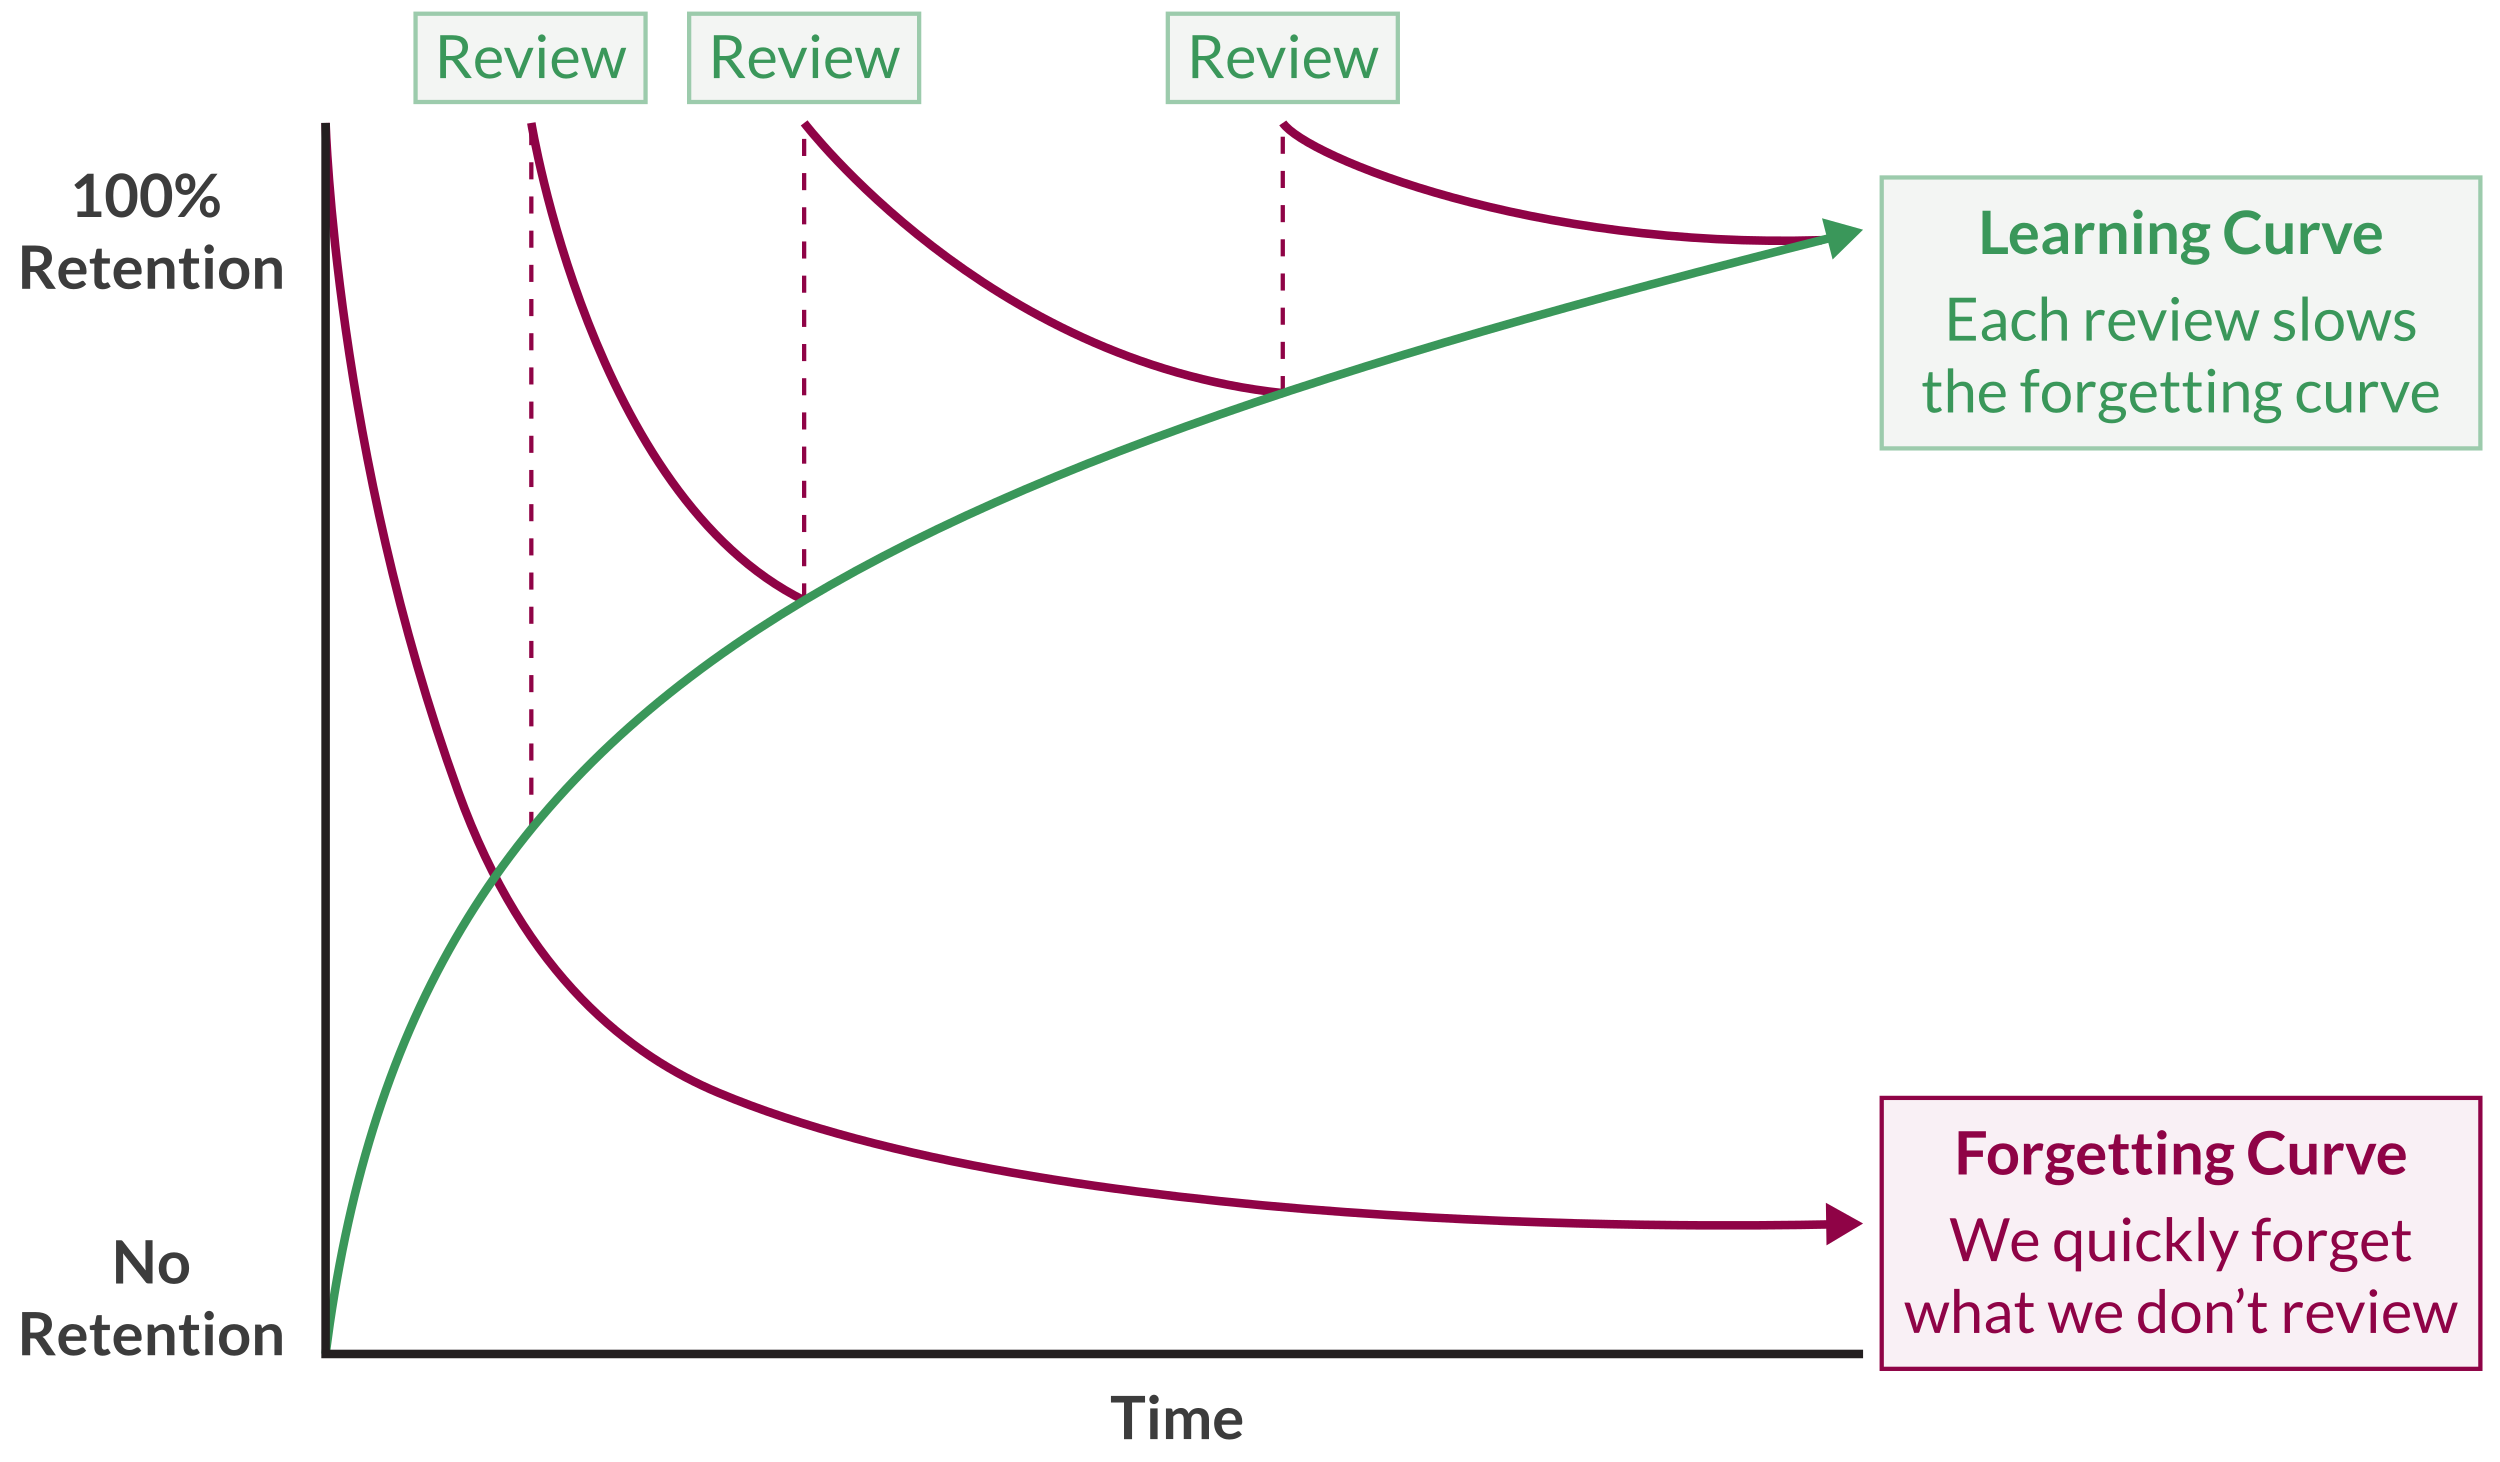 <?xml version="1.0" encoding="UTF-8"?> <svg xmlns="http://www.w3.org/2000/svg" id="Layer_1" viewBox="0 0 585 342"><defs><style>.cls-1{stroke-dasharray:0 0 4 4;}.cls-1,.cls-2,.cls-3,.cls-4{fill:none;stroke-miterlimit:10;}.cls-1,.cls-3{stroke:#8f0346;}.cls-5{fill:#9ccbac;}.cls-6{fill:#8f0346;}.cls-7{fill:#3a975a;}.cls-8{fill:#3c3c3c;}.cls-2{stroke:#231f20;}.cls-2,.cls-3,.cls-4{stroke-width:2px;}.cls-4{stroke:#3a975a;}.cls-9{fill:#d1dbd1;}.cls-9,.cls-10{opacity:.25;}.cls-10{fill:#e8c4d8;}</style></defs><g><rect class="cls-9" x="97.23" y="3.21" width="53.82" height="20.66"></rect><path class="cls-5" d="M150.56,3.71V23.37h-52.82V3.71h52.82m1-1h-54.82V24.37h54.82V2.71h0Z"></path></g><g><rect class="cls-9" x="161.26" y="3.21" width="53.82" height="20.66"></rect><path class="cls-5" d="M214.58,3.71V23.37h-52.82V3.71h52.82m1-1h-54.82V24.37h54.82V2.71h0Z"></path></g><g><path class="cls-8" d="M267.94,326.64v1.55h-3.04v8.58h-1.88v-8.58h-3.06v-1.55h7.99Z"></path><path class="cls-8" d="M271.14,327.48c0,.15-.03,.29-.09,.42-.06,.13-.14,.25-.24,.34-.1,.1-.22,.18-.35,.23s-.28,.09-.43,.09-.29-.03-.42-.09-.25-.14-.35-.23c-.1-.1-.18-.21-.23-.34-.06-.13-.09-.27-.09-.42s.03-.3,.09-.43c.06-.14,.14-.25,.23-.35,.1-.1,.21-.18,.35-.24,.13-.06,.27-.09,.42-.09s.3,.03,.43,.09c.14,.06,.25,.14,.35,.24,.1,.1,.18,.21,.24,.35,.06,.14,.09,.28,.09,.43Zm-.26,2.09v7.18h-1.73v-7.18h1.73Z"></path><path class="cls-8" d="M272.83,336.76v-7.18h1.06c.22,0,.37,.1,.44,.31l.11,.53c.13-.14,.26-.27,.4-.38,.14-.12,.28-.22,.44-.3,.16-.08,.32-.15,.5-.2s.38-.07,.59-.07c.45,0,.83,.12,1.12,.37s.51,.57,.65,.98c.11-.24,.25-.44,.42-.61,.17-.17,.35-.31,.55-.42,.2-.11,.41-.19,.64-.24,.23-.05,.45-.08,.68-.08,.4,0,.75,.06,1.06,.18,.31,.12,.57,.3,.78,.53s.37,.52,.48,.85c.11,.34,.16,.72,.16,1.15v4.57h-1.73v-4.57c0-.46-.1-.8-.3-1.03s-.49-.35-.88-.35c-.18,0-.34,.03-.49,.09-.15,.06-.28,.15-.4,.26s-.2,.26-.27,.43-.1,.37-.1,.59v4.57h-1.74v-4.57c0-.48-.1-.83-.29-1.05-.19-.22-.48-.33-.86-.33-.25,0-.48,.06-.7,.19-.22,.12-.42,.29-.61,.51v5.26h-1.73Z"></path><path class="cls-8" d="M287.59,329.47c.45,0,.87,.07,1.25,.22s.71,.36,.98,.63,.49,.62,.64,1.02c.15,.4,.23,.87,.23,1.38,0,.13,0,.24-.02,.33-.01,.09-.03,.15-.06,.2s-.07,.08-.12,.11c-.05,.02-.12,.03-.2,.03h-4.44c.05,.74,.25,1.28,.59,1.62,.35,.35,.8,.52,1.37,.52,.28,0,.52-.03,.72-.1s.38-.14,.53-.22c.15-.08,.28-.15,.4-.22,.11-.07,.23-.1,.33-.1,.07,0,.13,.01,.18,.04,.05,.03,.1,.07,.13,.12l.5,.63c-.19,.22-.41,.41-.64,.56-.24,.15-.49,.27-.75,.36-.26,.09-.52,.16-.79,.19-.27,.04-.53,.06-.78,.06-.5,0-.96-.08-1.39-.25s-.8-.41-1.12-.74c-.32-.32-.57-.73-.75-1.2-.18-.48-.27-1.03-.27-1.66,0-.49,.08-.95,.24-1.38,.16-.43,.39-.81,.68-1.13,.3-.32,.66-.57,1.08-.76,.43-.19,.91-.28,1.45-.28Zm.03,1.24c-.5,0-.9,.14-1.18,.43s-.47,.69-.55,1.21h3.25c0-.22-.03-.44-.09-.63s-.15-.37-.28-.52-.28-.27-.48-.35c-.19-.09-.42-.13-.67-.13Z"></path></g><g><path class="cls-8" d="M18.14,49.48h2.05v-5.9c0-.23,0-.47,.02-.72l-1.46,1.22c-.06,.05-.12,.09-.19,.11s-.12,.03-.19,.03c-.09,0-.18-.02-.26-.06-.08-.04-.13-.08-.17-.14l-.55-.75,3.09-2.62h1.42v8.84h1.82v1.29h-5.6v-1.29Z"></path><path class="cls-8" d="M32.15,45.72c0,.88-.09,1.65-.28,2.3-.19,.65-.45,1.19-.78,1.61-.33,.42-.73,.74-1.18,.95-.46,.21-.95,.31-1.47,.31s-1.02-.1-1.47-.31c-.45-.21-.84-.52-1.17-.95-.33-.42-.59-.96-.78-1.61-.19-.65-.28-1.42-.28-2.3s.09-1.65,.28-2.3c.19-.65,.45-1.18,.78-1.61,.33-.42,.72-.74,1.17-.95,.45-.21,.94-.31,1.47-.31s1.02,.1,1.47,.31c.46,.21,.85,.52,1.18,.95,.33,.42,.59,.96,.78,1.61,.19,.65,.28,1.42,.28,2.3Zm-1.79,0c0-.73-.05-1.34-.16-1.82-.11-.48-.25-.86-.43-1.15-.18-.28-.39-.48-.62-.6-.23-.11-.48-.17-.73-.17s-.49,.06-.72,.17c-.23,.12-.44,.31-.61,.6-.18,.29-.32,.67-.42,1.15s-.16,1.09-.16,1.82,.05,1.34,.16,1.82,.25,.86,.42,1.15c.18,.28,.38,.48,.61,.6s.47,.17,.72,.17,.49-.06,.73-.17,.44-.31,.62-.6c.18-.29,.32-.67,.43-1.15,.11-.48,.16-1.09,.16-1.82Z"></path><path class="cls-8" d="M40.27,45.72c0,.88-.09,1.65-.28,2.3-.19,.65-.45,1.19-.78,1.61-.33,.42-.73,.74-1.18,.95-.46,.21-.95,.31-1.47,.31s-1.02-.1-1.47-.31c-.45-.21-.84-.52-1.17-.95-.33-.42-.59-.96-.78-1.61-.19-.65-.28-1.42-.28-2.3s.09-1.65,.28-2.3c.19-.65,.45-1.18,.78-1.61,.33-.42,.72-.74,1.17-.95,.45-.21,.94-.31,1.47-.31s1.02,.1,1.47,.31c.46,.21,.85,.52,1.18,.95,.33,.42,.59,.96,.78,1.61,.19,.65,.28,1.42,.28,2.3Zm-1.79,0c0-.73-.05-1.34-.16-1.82-.11-.48-.25-.86-.43-1.15-.18-.28-.39-.48-.62-.6-.23-.11-.48-.17-.73-.17s-.49,.06-.72,.17c-.23,.12-.44,.31-.61,.6-.18,.29-.32,.67-.42,1.15s-.16,1.09-.16,1.82,.05,1.34,.16,1.82,.25,.86,.42,1.15c.18,.28,.38,.48,.61,.6s.47,.17,.72,.17,.49-.06,.73-.17,.44-.31,.62-.6c.18-.29,.32-.67,.43-1.15,.11-.48,.16-1.09,.16-1.82Z"></path><path class="cls-8" d="M45.72,43.11c0,.38-.06,.73-.19,1.04-.13,.31-.3,.57-.51,.79-.21,.22-.46,.38-.75,.5-.28,.12-.58,.17-.89,.17-.34,0-.65-.06-.93-.17-.28-.12-.53-.28-.74-.5s-.37-.48-.49-.79c-.12-.31-.18-.65-.18-1.04s.06-.75,.18-1.06,.28-.58,.49-.8,.45-.39,.74-.51,.59-.18,.93-.18,.65,.06,.93,.18,.54,.29,.75,.51,.37,.49,.49,.8c.12,.32,.17,.67,.17,1.06Zm3.37-2.18c.06-.07,.13-.13,.21-.19s.2-.08,.35-.08h1.25l-7.52,9.86c-.06,.07-.13,.14-.21,.19-.09,.05-.19,.07-.31,.07h-1.29l7.52-9.85Zm-4.7,2.18c0-.27-.03-.5-.08-.68-.05-.18-.12-.33-.21-.44-.09-.11-.2-.19-.32-.24s-.26-.07-.4-.07-.27,.03-.39,.07c-.12,.05-.23,.13-.32,.24-.09,.11-.16,.26-.21,.44-.05,.18-.07,.41-.07,.68s.02,.48,.07,.65c.05,.17,.12,.32,.21,.42,.09,.11,.19,.18,.32,.23,.12,.05,.25,.07,.39,.07s.27-.02,.4-.07c.12-.05,.23-.12,.32-.23,.09-.11,.16-.25,.21-.42s.08-.39,.08-.65Zm7.05,5.29c0,.38-.06,.73-.19,1.04-.13,.31-.3,.57-.51,.79s-.46,.38-.75,.5-.58,.18-.89,.18c-.34,0-.65-.06-.93-.18s-.53-.29-.74-.5c-.21-.22-.37-.48-.49-.79-.12-.31-.17-.65-.17-1.04s.06-.75,.17-1.06,.28-.58,.49-.8c.21-.22,.45-.39,.74-.51s.59-.18,.93-.18,.65,.06,.93,.18c.29,.12,.54,.29,.75,.51s.37,.49,.49,.8,.17,.67,.17,1.06Zm-1.33,0c0-.27-.03-.5-.08-.68-.05-.18-.13-.33-.22-.44s-.2-.19-.32-.24c-.12-.05-.26-.07-.4-.07s-.27,.03-.39,.07c-.12,.05-.23,.13-.31,.24s-.16,.26-.21,.44c-.05,.18-.08,.41-.08,.68s.03,.48,.08,.66c.05,.18,.12,.32,.21,.43s.19,.18,.31,.23c.12,.05,.25,.07,.39,.07s.27-.02,.4-.07c.12-.05,.23-.12,.32-.23s.16-.25,.22-.43c.05-.18,.08-.4,.08-.66Z"></path><path class="cls-8" d="M7.06,63.62v3.96h-1.88v-10.12h3.09c.69,0,1.28,.07,1.77,.21,.49,.14,.9,.34,1.21,.6,.31,.26,.55,.56,.69,.92,.15,.36,.22,.75,.22,1.18,0,.34-.05,.66-.15,.97-.1,.3-.25,.58-.43,.83s-.42,.46-.7,.65c-.28,.19-.59,.34-.95,.45,.24,.14,.44,.33,.62,.58l2.53,3.74h-1.69c-.16,0-.3-.03-.42-.1s-.21-.16-.29-.28l-2.13-3.24c-.08-.12-.17-.21-.26-.26s-.24-.08-.42-.08h-.81Zm0-1.35h1.18c.35,0,.66-.04,.93-.13,.26-.09,.48-.21,.65-.37,.17-.16,.3-.34,.38-.56,.08-.21,.13-.45,.13-.71,0-.51-.17-.91-.51-1.18s-.86-.41-1.55-.41h-1.2v3.36Z"></path><path class="cls-8" d="M17.15,60.29c.45,0,.87,.07,1.25,.22s.71,.36,.98,.63,.49,.62,.64,1.02c.15,.4,.23,.87,.23,1.38,0,.13,0,.24-.02,.33-.01,.09-.03,.15-.06,.2s-.07,.08-.12,.11c-.05,.02-.12,.03-.2,.03h-4.44c.05,.74,.25,1.28,.59,1.62,.35,.35,.8,.52,1.37,.52,.28,0,.52-.03,.72-.1s.38-.14,.53-.22c.15-.08,.28-.15,.4-.22,.11-.07,.23-.1,.33-.1,.07,0,.13,.01,.18,.04,.05,.03,.1,.07,.13,.12l.5,.63c-.19,.22-.41,.41-.64,.56-.24,.15-.49,.27-.75,.36-.26,.09-.52,.16-.79,.19-.27,.04-.53,.06-.78,.06-.5,0-.96-.08-1.39-.25s-.8-.41-1.12-.74c-.32-.32-.57-.73-.75-1.2-.18-.48-.27-1.03-.27-1.66,0-.49,.08-.95,.24-1.38,.16-.43,.39-.81,.68-1.13,.3-.32,.66-.57,1.08-.76,.43-.19,.91-.28,1.45-.28Zm.03,1.24c-.5,0-.9,.14-1.18,.43s-.47,.69-.55,1.21h3.25c0-.22-.03-.44-.09-.63s-.15-.37-.28-.52-.28-.27-.48-.35c-.19-.09-.42-.13-.67-.13Z"></path><path class="cls-8" d="M24.02,67.69c-.62,0-1.1-.18-1.44-.53-.34-.35-.5-.84-.5-1.46v-4.01h-.73c-.09,0-.17-.03-.24-.09-.07-.06-.1-.15-.1-.27v-.69l1.16-.19,.36-1.96c.02-.09,.06-.17,.13-.22,.07-.05,.15-.08,.26-.08h.9v2.26h1.89v1.23h-1.89v3.89c0,.22,.06,.4,.17,.53,.11,.13,.26,.19,.45,.19,.11,0,.2-.01,.27-.04s.14-.05,.19-.08c.05-.03,.1-.05,.14-.08s.08-.04,.13-.04c.05,0,.09,.01,.13,.04s.07,.06,.1,.12l.52,.84c-.25,.21-.54,.37-.87,.48s-.67,.16-1.01,.16Z"></path><path class="cls-8" d="M30.05,60.29c.45,0,.87,.07,1.25,.22s.71,.36,.98,.63,.49,.62,.64,1.02c.15,.4,.23,.87,.23,1.38,0,.13,0,.24-.02,.33-.01,.09-.03,.15-.06,.2s-.07,.08-.12,.11c-.05,.02-.12,.03-.2,.03h-4.44c.05,.74,.25,1.28,.59,1.62,.35,.35,.8,.52,1.37,.52,.28,0,.52-.03,.72-.1s.38-.14,.53-.22c.15-.08,.28-.15,.4-.22,.11-.07,.23-.1,.33-.1,.07,0,.13,.01,.18,.04,.05,.03,.1,.07,.13,.12l.5,.63c-.19,.22-.41,.41-.64,.56-.24,.15-.49,.27-.75,.36-.26,.09-.52,.16-.79,.19-.27,.04-.53,.06-.78,.06-.5,0-.96-.08-1.39-.25s-.8-.41-1.12-.74c-.32-.32-.57-.73-.75-1.2-.18-.48-.27-1.03-.27-1.66,0-.49,.08-.95,.24-1.38,.16-.43,.39-.81,.68-1.13,.3-.32,.66-.57,1.08-.76,.43-.19,.91-.28,1.45-.28Zm.03,1.24c-.5,0-.9,.14-1.18,.43s-.47,.69-.55,1.21h3.25c0-.22-.03-.44-.09-.63s-.15-.37-.28-.52-.28-.27-.48-.35c-.19-.09-.42-.13-.67-.13Z"></path><path class="cls-8" d="M34.56,67.58v-7.18h1.06c.22,0,.37,.1,.44,.31l.12,.57c.14-.15,.3-.29,.46-.41s.33-.23,.51-.32c.18-.09,.37-.16,.58-.2,.21-.05,.43-.07,.67-.07,.39,0,.74,.07,1.04,.2,.3,.13,.56,.32,.76,.56s.36,.53,.46,.86c.1,.33,.16,.7,.16,1.1v4.57h-1.73v-4.57c0-.44-.1-.78-.3-1.02-.2-.24-.51-.36-.91-.36-.3,0-.58,.07-.84,.2-.26,.14-.51,.32-.74,.55v5.19h-1.73Z"></path><path class="cls-8" d="M44.88,67.69c-.62,0-1.1-.18-1.44-.53-.34-.35-.5-.84-.5-1.46v-4.01h-.73c-.09,0-.17-.03-.24-.09-.07-.06-.1-.15-.1-.27v-.69l1.16-.19,.36-1.96c.02-.09,.06-.17,.13-.22,.07-.05,.15-.08,.26-.08h.9v2.26h1.89v1.23h-1.89v3.89c0,.22,.06,.4,.17,.53,.11,.13,.26,.19,.45,.19,.11,0,.2-.01,.27-.04s.14-.05,.19-.08c.05-.03,.1-.05,.14-.08s.08-.04,.13-.04c.05,0,.09,.01,.13,.04s.07,.06,.1,.12l.52,.84c-.25,.21-.54,.37-.87,.48s-.67,.16-1.01,.16Z"></path><path class="cls-8" d="M50.04,58.3c0,.15-.03,.29-.09,.42-.06,.13-.14,.25-.24,.34-.1,.1-.22,.18-.35,.23s-.28,.09-.43,.09-.29-.03-.42-.09-.25-.14-.35-.23c-.1-.1-.18-.21-.23-.34-.06-.13-.09-.27-.09-.42s.03-.3,.09-.43c.06-.14,.14-.25,.23-.35,.1-.1,.21-.18,.35-.24,.13-.06,.27-.09,.42-.09s.3,.03,.43,.09c.14,.06,.25,.14,.35,.24,.1,.1,.18,.21,.24,.35,.06,.14,.09,.28,.09,.43Zm-.26,2.09v7.18h-1.73v-7.18h1.73Z"></path><path class="cls-8" d="M54.8,60.29c.54,0,1.02,.09,1.46,.26,.44,.17,.81,.42,1.12,.74s.55,.7,.71,1.16c.17,.46,.25,.97,.25,1.53s-.08,1.08-.25,1.54c-.17,.46-.41,.85-.71,1.17-.31,.32-.68,.57-1.12,.74-.44,.17-.92,.26-1.46,.26s-1.02-.09-1.46-.26c-.44-.17-.81-.42-1.12-.74-.31-.32-.55-.71-.72-1.17-.17-.46-.26-.97-.26-1.54s.09-1.08,.26-1.53c.17-.46,.41-.84,.72-1.16,.31-.32,.69-.56,1.12-.74,.44-.17,.93-.26,1.46-.26Zm0,6.07c.6,0,1.04-.2,1.33-.6s.43-.99,.43-1.76-.14-1.37-.43-1.77c-.29-.41-.73-.61-1.33-.61s-1.06,.2-1.34,.61c-.29,.41-.43,1-.43,1.77s.14,1.36,.43,1.76c.29,.4,.74,.61,1.34,.61Z"></path><path class="cls-8" d="M59.69,67.58v-7.18h1.06c.22,0,.37,.1,.44,.31l.12,.57c.14-.15,.3-.29,.46-.41s.33-.23,.51-.32c.18-.09,.37-.16,.58-.2,.21-.05,.43-.07,.67-.07,.39,0,.74,.07,1.04,.2,.3,.13,.56,.32,.76,.56s.36,.53,.46,.86c.1,.33,.16,.7,.16,1.1v4.57h-1.73v-4.57c0-.44-.1-.78-.3-1.02-.2-.24-.51-.36-.91-.36-.3,0-.58,.07-.84,.2-.26,.14-.51,.32-.74,.55v5.19h-1.73Z"></path></g><g><path class="cls-8" d="M28.36,290.22c.06,0,.11,.02,.15,.04,.04,.02,.09,.05,.13,.09s.09,.09,.14,.16l5.31,6.77c-.02-.16-.03-.32-.04-.48s-.01-.3-.01-.44v-6.15h1.66v10.12h-.97c-.15,0-.27-.02-.37-.07-.1-.05-.19-.13-.29-.25l-5.29-6.74c.01,.15,.02,.3,.03,.45,0,.15,.01,.28,.01,.4v6.22h-1.66v-10.12h.99c.08,0,.15,0,.21,.01Z"></path><path class="cls-8" d="M40.71,293.04c.54,0,1.02,.09,1.46,.26,.44,.17,.81,.42,1.12,.74s.55,.7,.71,1.16c.17,.46,.25,.97,.25,1.53s-.08,1.08-.25,1.54c-.17,.46-.41,.85-.71,1.17-.31,.32-.68,.57-1.12,.74-.44,.17-.92,.26-1.46,.26s-1.02-.09-1.46-.26c-.44-.17-.81-.42-1.12-.74-.31-.32-.55-.71-.72-1.17-.17-.46-.26-.97-.26-1.54s.09-1.08,.26-1.53c.17-.46,.41-.84,.72-1.16,.31-.32,.69-.56,1.12-.74,.44-.17,.93-.26,1.46-.26Zm0,6.07c.6,0,1.04-.2,1.33-.6s.43-.99,.43-1.76-.14-1.37-.43-1.77c-.29-.41-.73-.61-1.33-.61s-1.06,.2-1.34,.61c-.29,.41-.43,1-.43,1.77s.14,1.36,.43,1.76c.29,.4,.74,.61,1.34,.61Z"></path><path class="cls-8" d="M7.06,313.18v3.96h-1.88v-10.12h3.09c.69,0,1.28,.07,1.77,.21,.49,.14,.9,.34,1.21,.6,.31,.26,.55,.56,.69,.92,.15,.36,.22,.75,.22,1.18,0,.34-.05,.66-.15,.97-.1,.3-.25,.58-.43,.83s-.42,.46-.7,.65c-.28,.19-.59,.34-.95,.45,.24,.14,.44,.33,.62,.58l2.53,3.74h-1.69c-.16,0-.3-.03-.42-.1s-.21-.16-.29-.28l-2.13-3.24c-.08-.12-.17-.21-.26-.26s-.24-.08-.42-.08h-.81Zm0-1.35h1.18c.35,0,.66-.04,.93-.13,.26-.09,.48-.21,.65-.37,.17-.16,.3-.34,.38-.56,.08-.21,.13-.45,.13-.71,0-.51-.17-.91-.51-1.18s-.86-.41-1.55-.41h-1.2v3.36Z"></path><path class="cls-8" d="M17.15,309.84c.45,0,.87,.07,1.25,.22s.71,.36,.98,.63,.49,.62,.64,1.02c.15,.4,.23,.87,.23,1.38,0,.13,0,.24-.02,.33-.01,.09-.03,.15-.06,.2s-.07,.08-.12,.11c-.05,.02-.12,.03-.2,.03h-4.44c.05,.74,.25,1.28,.59,1.62,.35,.35,.8,.52,1.37,.52,.28,0,.52-.03,.72-.1s.38-.14,.53-.22c.15-.08,.28-.15,.4-.22,.11-.07,.23-.1,.33-.1,.07,0,.13,.01,.18,.04,.05,.03,.1,.07,.13,.12l.5,.63c-.19,.22-.41,.41-.64,.56-.24,.15-.49,.27-.75,.36-.26,.09-.52,.16-.79,.19-.27,.04-.53,.06-.78,.06-.5,0-.96-.08-1.39-.25s-.8-.41-1.12-.74c-.32-.32-.57-.73-.75-1.2-.18-.48-.27-1.03-.27-1.66,0-.49,.08-.95,.24-1.38,.16-.43,.39-.81,.68-1.13,.3-.32,.66-.57,1.08-.76,.43-.19,.91-.28,1.45-.28Zm.03,1.24c-.5,0-.9,.14-1.18,.43s-.47,.69-.55,1.21h3.25c0-.22-.03-.44-.09-.63s-.15-.37-.28-.52-.28-.27-.48-.35c-.19-.09-.42-.13-.67-.13Z"></path><path class="cls-8" d="M24.02,317.24c-.62,0-1.1-.18-1.44-.53-.34-.35-.5-.84-.5-1.46v-4.01h-.73c-.09,0-.17-.03-.24-.09-.07-.06-.1-.15-.1-.27v-.69l1.16-.19,.36-1.96c.02-.09,.06-.17,.13-.22,.07-.05,.15-.08,.26-.08h.9v2.26h1.89v1.23h-1.89v3.89c0,.22,.06,.4,.17,.53,.11,.13,.26,.19,.45,.19,.11,0,.2-.01,.27-.04s.14-.05,.19-.08c.05-.03,.1-.05,.14-.08s.08-.04,.13-.04c.05,0,.09,.01,.13,.04s.07,.06,.1,.12l.52,.84c-.25,.21-.54,.37-.87,.48s-.67,.16-1.01,.16Z"></path><path class="cls-8" d="M30.05,309.84c.45,0,.87,.07,1.25,.22s.71,.36,.98,.63,.49,.62,.64,1.02c.15,.4,.23,.87,.23,1.38,0,.13,0,.24-.02,.33-.01,.09-.03,.15-.06,.2s-.07,.08-.12,.11c-.05,.02-.12,.03-.2,.03h-4.44c.05,.74,.25,1.28,.59,1.62,.35,.35,.8,.52,1.37,.52,.28,0,.52-.03,.72-.1s.38-.14,.53-.22c.15-.08,.28-.15,.4-.22,.11-.07,.23-.1,.33-.1,.07,0,.13,.01,.18,.04,.05,.03,.1,.07,.13,.12l.5,.63c-.19,.22-.41,.41-.64,.56-.24,.15-.49,.27-.75,.36-.26,.09-.52,.16-.79,.19-.27,.04-.53,.06-.78,.06-.5,0-.96-.08-1.39-.25s-.8-.41-1.12-.74c-.32-.32-.57-.73-.75-1.2-.18-.48-.27-1.03-.27-1.66,0-.49,.08-.95,.24-1.38,.16-.43,.39-.81,.68-1.13,.3-.32,.66-.57,1.08-.76,.43-.19,.91-.28,1.45-.28Zm.03,1.24c-.5,0-.9,.14-1.18,.43s-.47,.69-.55,1.21h3.25c0-.22-.03-.44-.09-.63s-.15-.37-.28-.52-.28-.27-.48-.35c-.19-.09-.42-.13-.67-.13Z"></path><path class="cls-8" d="M34.56,317.13v-7.18h1.06c.22,0,.37,.1,.44,.31l.12,.57c.14-.15,.3-.29,.46-.41s.33-.23,.51-.32c.18-.09,.37-.16,.58-.2,.21-.05,.43-.07,.67-.07,.39,0,.74,.07,1.04,.2,.3,.13,.56,.32,.76,.56s.36,.53,.46,.86c.1,.33,.16,.7,.16,1.1v4.57h-1.73v-4.57c0-.44-.1-.78-.3-1.02-.2-.24-.51-.36-.91-.36-.3,0-.58,.07-.84,.2-.26,.14-.51,.32-.74,.55v5.19h-1.73Z"></path><path class="cls-8" d="M44.88,317.24c-.62,0-1.1-.18-1.44-.53-.34-.35-.5-.84-.5-1.46v-4.01h-.73c-.09,0-.17-.03-.24-.09-.07-.06-.1-.15-.1-.27v-.69l1.16-.19,.36-1.96c.02-.09,.06-.17,.13-.22,.07-.05,.15-.08,.26-.08h.9v2.26h1.89v1.23h-1.89v3.89c0,.22,.06,.4,.17,.53,.11,.13,.26,.19,.45,.19,.11,0,.2-.01,.27-.04s.14-.05,.19-.08c.05-.03,.1-.05,.14-.08s.08-.04,.13-.04c.05,0,.09,.01,.13,.04s.07,.06,.1,.12l.52,.84c-.25,.21-.54,.37-.87,.48s-.67,.16-1.01,.16Z"></path><path class="cls-8" d="M50.04,307.85c0,.15-.03,.29-.09,.42-.06,.13-.14,.25-.24,.34-.1,.1-.22,.18-.35,.23s-.28,.09-.43,.09-.29-.03-.42-.09-.25-.14-.35-.23c-.1-.1-.18-.21-.23-.34-.06-.13-.09-.27-.09-.42s.03-.3,.09-.43c.06-.14,.14-.25,.23-.35,.1-.1,.21-.18,.35-.24,.13-.06,.27-.09,.42-.09s.3,.03,.43,.09c.14,.06,.25,.14,.35,.24,.1,.1,.18,.21,.24,.35,.06,.14,.09,.28,.09,.43Zm-.26,2.09v7.18h-1.73v-7.18h1.73Z"></path><path class="cls-8" d="M54.8,309.84c.54,0,1.02,.09,1.46,.26,.44,.17,.81,.42,1.12,.74s.55,.7,.71,1.16c.17,.46,.25,.97,.25,1.53s-.08,1.08-.25,1.54c-.17,.46-.41,.85-.71,1.17-.31,.32-.68,.57-1.12,.74-.44,.17-.92,.26-1.46,.26s-1.02-.09-1.46-.26c-.44-.17-.81-.42-1.12-.74-.31-.32-.55-.71-.72-1.17-.17-.46-.26-.97-.26-1.54s.09-1.08,.26-1.53c.17-.46,.41-.84,.72-1.16,.31-.32,.69-.56,1.12-.74,.44-.17,.93-.26,1.46-.26Zm0,6.07c.6,0,1.04-.2,1.33-.6s.43-.99,.43-1.76-.14-1.37-.43-1.77c-.29-.41-.73-.61-1.33-.61s-1.06,.2-1.34,.61c-.29,.41-.43,1-.43,1.77s.14,1.36,.43,1.76c.29,.4,.74,.61,1.34,.61Z"></path><path class="cls-8" d="M59.69,317.13v-7.18h1.06c.22,0,.37,.1,.44,.31l.12,.57c.14-.15,.3-.29,.46-.41s.33-.23,.51-.32c.18-.09,.37-.16,.58-.2,.21-.05,.43-.07,.67-.07,.39,0,.74,.07,1.04,.2,.3,.13,.56,.32,.76,.56s.36,.53,.46,.86c.1,.33,.16,.7,.16,1.1v4.57h-1.73v-4.57c0-.44-.1-.78-.3-1.02-.2-.24-.51-.36-.91-.36-.3,0-.58,.07-.84,.2-.26,.14-.51,.32-.74,.55v5.19h-1.73Z"></path></g><g><path class="cls-7" d="M104.36,14.09v4.19h-1.35V8.24h2.83c.63,0,1.18,.06,1.65,.19,.46,.13,.84,.31,1.14,.56,.3,.24,.52,.54,.67,.88s.22,.73,.22,1.15c0,.35-.06,.69-.17,.99-.11,.31-.27,.58-.49,.83s-.47,.45-.78,.63-.65,.3-1.04,.39c.17,.1,.32,.24,.45,.43l2.93,3.98h-1.2c-.25,0-.43-.1-.55-.29l-2.6-3.58c-.08-.11-.17-.19-.26-.24-.09-.05-.23-.07-.42-.07h-1.03Zm0-.99h1.42c.4,0,.75-.05,1.05-.14,.3-.1,.55-.23,.76-.41s.36-.38,.46-.63c.1-.24,.15-.51,.15-.81,0-.6-.2-1.05-.59-1.35-.39-.3-.98-.46-1.76-.46h-1.48v3.79Z"></path><path class="cls-7" d="M114.5,11.07c.42,0,.82,.07,1.18,.21s.67,.35,.93,.62c.26,.27,.47,.6,.61,.99,.15,.39,.22,.84,.22,1.35,0,.2-.02,.33-.06,.39s-.12,.1-.24,.1h-4.72c0,.45,.07,.84,.18,1.17,.11,.33,.27,.61,.46,.83,.2,.22,.43,.39,.7,.5,.27,.11,.57,.17,.91,.17,.31,0,.58-.04,.81-.11,.23-.07,.42-.15,.58-.23,.16-.08,.3-.16,.41-.24,.11-.07,.2-.11,.28-.11,.1,0,.18,.04,.24,.12l.35,.46c-.15,.19-.34,.35-.55,.49-.21,.14-.44,.25-.69,.34s-.5,.16-.76,.2c-.26,.04-.52,.07-.78,.07-.49,0-.94-.08-1.35-.25-.41-.17-.77-.41-1.07-.73-.3-.32-.54-.71-.7-1.19-.17-.47-.25-1.01-.25-1.62,0-.49,.08-.96,.23-1.39,.15-.43,.37-.8,.65-1.12,.28-.32,.63-.56,1.04-.74s.87-.27,1.39-.27Zm.03,.92c-.6,0-1.08,.17-1.42,.52s-.56,.83-.64,1.45h3.86c0-.29-.04-.55-.12-.79-.08-.24-.2-.45-.35-.62-.15-.17-.34-.31-.56-.41-.22-.1-.48-.14-.76-.14Z"></path><path class="cls-7" d="M117.95,11.18h1.02c.1,0,.18,.03,.25,.08,.07,.05,.11,.11,.14,.18l1.8,4.56c.07,.17,.12,.34,.15,.5,.04,.17,.07,.33,.1,.5,.04-.16,.08-.33,.12-.5s.1-.34,.16-.5l1.82-4.56c.03-.07,.07-.14,.14-.19s.14-.07,.23-.07h.97l-2.89,7.09h-1.13l-2.89-7.09Z"></path><path class="cls-7" d="M127.68,8.95c0,.12-.02,.24-.07,.34-.05,.11-.11,.2-.2,.28-.08,.08-.18,.15-.28,.19-.11,.05-.22,.07-.34,.07s-.23-.02-.34-.07-.2-.11-.28-.19c-.08-.08-.15-.17-.19-.28-.05-.1-.07-.22-.07-.34s.02-.24,.07-.35c.05-.11,.11-.21,.19-.29,.08-.08,.18-.15,.28-.19,.1-.05,.22-.07,.34-.07s.24,.02,.34,.07c.11,.05,.2,.11,.28,.19,.08,.08,.15,.18,.2,.29,.05,.11,.07,.22,.07,.35Zm-.28,2.23v7.09h-1.25v-7.09h1.25Z"></path><path class="cls-7" d="M132.41,11.07c.42,0,.82,.07,1.18,.21s.67,.35,.93,.62c.26,.27,.47,.6,.61,.99,.15,.39,.22,.84,.22,1.35,0,.2-.02,.33-.06,.39s-.12,.1-.24,.1h-4.72c0,.45,.07,.84,.18,1.17,.11,.33,.27,.61,.46,.83,.2,.22,.43,.39,.7,.5,.27,.11,.57,.17,.91,.17,.31,0,.58-.04,.81-.11,.23-.07,.42-.15,.58-.23,.16-.08,.3-.16,.41-.24,.11-.07,.2-.11,.28-.11,.1,0,.18,.04,.24,.12l.35,.46c-.15,.19-.34,.35-.55,.49-.21,.14-.44,.25-.69,.34s-.5,.16-.76,.2c-.26,.04-.52,.07-.78,.07-.49,0-.94-.08-1.35-.25-.41-.17-.77-.41-1.07-.73-.3-.32-.54-.71-.7-1.19-.17-.47-.25-1.01-.25-1.62,0-.49,.08-.96,.23-1.39,.15-.43,.37-.8,.65-1.12,.28-.32,.63-.56,1.04-.74s.87-.27,1.39-.27Zm.03,.92c-.6,0-1.08,.17-1.42,.52s-.56,.83-.64,1.45h3.86c0-.29-.04-.55-.12-.79-.08-.24-.2-.45-.35-.62-.15-.17-.34-.31-.56-.41-.22-.1-.48-.14-.76-.14Z"></path><path class="cls-7" d="M136.01,11.18h.98c.1,0,.19,.03,.25,.08,.07,.05,.11,.11,.13,.18l1.36,4.56c.04,.17,.07,.33,.1,.49s.06,.31,.08,.47c.04-.16,.08-.32,.13-.47,.05-.16,.1-.32,.15-.49l1.5-4.59c.02-.07,.06-.13,.12-.17,.06-.05,.13-.07,.22-.07h.54c.09,0,.17,.02,.23,.07s.1,.11,.13,.17l1.46,4.59c.05,.16,.1,.32,.14,.48,.04,.16,.08,.32,.12,.47,.02-.15,.05-.31,.09-.48,.04-.17,.08-.32,.12-.47l1.39-4.56c.02-.07,.07-.14,.13-.19s.14-.07,.23-.07h.94l-2.3,7.09h-.99c-.12,0-.21-.08-.25-.24l-1.57-4.81c-.04-.11-.07-.22-.09-.33-.02-.11-.05-.22-.07-.33-.02,.11-.05,.22-.07,.33s-.05,.22-.09,.33l-1.59,4.8c-.05,.16-.15,.24-.29,.24h-.94l-2.3-7.09Z"></path></g><g><path class="cls-7" d="M168.39,14.09v4.19h-1.35V8.24h2.83c.63,0,1.18,.06,1.65,.19,.46,.13,.84,.31,1.14,.56,.3,.24,.52,.54,.67,.88s.22,.73,.22,1.15c0,.35-.06,.69-.17,.99-.11,.31-.27,.58-.49,.83s-.47,.45-.78,.63-.65,.3-1.04,.39c.17,.1,.32,.24,.45,.43l2.93,3.98h-1.2c-.25,0-.43-.1-.55-.29l-2.6-3.58c-.08-.11-.17-.19-.26-.24-.09-.05-.23-.07-.42-.07h-1.03Zm0-.99h1.42c.4,0,.75-.05,1.05-.14,.3-.1,.55-.23,.76-.41s.36-.38,.46-.63c.1-.24,.15-.51,.15-.81,0-.6-.2-1.05-.59-1.35-.39-.3-.98-.46-1.76-.46h-1.48v3.79Z"></path><path class="cls-7" d="M178.53,11.07c.42,0,.82,.07,1.18,.21s.67,.35,.93,.62c.26,.27,.47,.6,.61,.99,.15,.39,.22,.84,.22,1.35,0,.2-.02,.33-.06,.39s-.12,.1-.24,.1h-4.72c0,.45,.07,.84,.18,1.17,.11,.33,.27,.61,.46,.83,.2,.22,.43,.39,.7,.5,.27,.11,.57,.17,.91,.17,.31,0,.58-.04,.81-.11,.23-.07,.42-.15,.58-.23,.16-.08,.3-.16,.41-.24,.11-.07,.2-.11,.28-.11,.1,0,.18,.04,.24,.12l.35,.46c-.15,.19-.34,.35-.55,.49-.21,.14-.44,.25-.69,.34s-.5,.16-.76,.2c-.26,.04-.52,.07-.78,.07-.49,0-.94-.08-1.35-.25-.41-.17-.77-.41-1.07-.73-.3-.32-.54-.71-.7-1.19-.17-.47-.25-1.01-.25-1.62,0-.49,.08-.96,.23-1.39,.15-.43,.37-.8,.65-1.12,.28-.32,.63-.56,1.04-.74s.87-.27,1.39-.27Zm.03,.92c-.6,0-1.08,.17-1.42,.52s-.56,.83-.64,1.45h3.86c0-.29-.04-.55-.12-.79-.08-.24-.2-.45-.35-.62-.15-.17-.34-.31-.56-.41-.22-.1-.48-.14-.76-.14Z"></path><path class="cls-7" d="M181.98,11.18h1.02c.1,0,.18,.03,.25,.08,.07,.05,.11,.11,.14,.18l1.8,4.56c.07,.17,.12,.34,.15,.5,.04,.17,.07,.33,.1,.5,.04-.16,.08-.33,.12-.5s.1-.34,.16-.5l1.82-4.56c.03-.07,.07-.14,.14-.19s.14-.07,.23-.07h.97l-2.89,7.09h-1.13l-2.89-7.09Z"></path><path class="cls-7" d="M191.71,8.95c0,.12-.02,.24-.07,.34-.05,.11-.11,.2-.2,.28-.08,.08-.18,.15-.28,.19-.11,.05-.22,.07-.34,.07s-.23-.02-.34-.07-.2-.11-.28-.19c-.08-.08-.15-.17-.19-.28-.05-.1-.07-.22-.07-.34s.02-.24,.07-.35c.05-.11,.11-.21,.19-.29,.08-.08,.18-.15,.28-.19,.1-.05,.22-.07,.34-.07s.24,.02,.34,.07c.11,.05,.2,.11,.28,.19,.08,.08,.15,.18,.2,.29,.05,.11,.07,.22,.07,.35Zm-.28,2.23v7.09h-1.25v-7.09h1.25Z"></path><path class="cls-7" d="M196.43,11.07c.42,0,.82,.07,1.18,.21s.67,.35,.93,.62c.26,.27,.47,.6,.61,.99,.15,.39,.22,.84,.22,1.35,0,.2-.02,.33-.06,.39s-.12,.1-.24,.1h-4.72c0,.45,.07,.84,.18,1.17,.11,.33,.27,.61,.46,.83,.2,.22,.43,.39,.7,.5,.27,.11,.57,.17,.91,.17,.31,0,.58-.04,.81-.11,.23-.07,.42-.15,.58-.23,.16-.08,.3-.16,.41-.24,.11-.07,.2-.11,.28-.11,.1,0,.18,.04,.24,.12l.35,.46c-.15,.19-.34,.35-.55,.49-.21,.14-.44,.25-.69,.34s-.5,.16-.76,.2c-.26,.04-.52,.07-.78,.07-.49,0-.94-.08-1.35-.25-.41-.17-.77-.41-1.07-.73-.3-.32-.54-.71-.7-1.19-.17-.47-.25-1.01-.25-1.62,0-.49,.08-.96,.23-1.39,.15-.43,.37-.8,.65-1.12,.28-.32,.63-.56,1.04-.74s.87-.27,1.39-.27Zm.03,.92c-.6,0-1.08,.17-1.42,.52s-.56,.83-.64,1.45h3.86c0-.29-.04-.55-.12-.79-.08-.24-.2-.45-.35-.62-.15-.17-.34-.31-.56-.41-.22-.1-.48-.14-.76-.14Z"></path><path class="cls-7" d="M200.04,11.18h.98c.1,0,.19,.03,.25,.08,.07,.05,.11,.11,.13,.18l1.36,4.56c.04,.17,.07,.33,.1,.49s.06,.31,.08,.47c.04-.16,.08-.32,.13-.47,.05-.16,.1-.32,.15-.49l1.5-4.59c.02-.07,.06-.13,.12-.17,.06-.05,.13-.07,.22-.07h.54c.09,0,.17,.02,.23,.07s.1,.11,.13,.17l1.46,4.59c.05,.16,.1,.32,.14,.48,.04,.16,.08,.32,.12,.47,.02-.15,.05-.31,.09-.48,.04-.17,.08-.32,.12-.47l1.39-4.56c.02-.07,.07-.14,.13-.19s.14-.07,.23-.07h.94l-2.3,7.09h-.99c-.12,0-.21-.08-.25-.24l-1.57-4.81c-.04-.11-.07-.22-.09-.33-.02-.11-.05-.22-.07-.33-.02,.11-.05,.22-.07,.33s-.05,.22-.09,.33l-1.59,4.8c-.05,.16-.15,.24-.29,.24h-.94l-2.3-7.09Z"></path></g><g><rect class="cls-9" x="273.26" y="3.21" width="53.82" height="20.66"></rect><path class="cls-5" d="M326.59,3.71V23.37h-52.82V3.71h52.82m1-1h-54.82V24.37h54.82V2.71h0Z"></path></g><g><rect class="cls-9" x="440.32" y="41.52" width="140.09" height="63.4"></rect><path class="cls-5" d="M579.91,42.02v62.4h-139.09V42.02h139.09m1-1h-141.09V105.42h141.09V41.02h0Z"></path></g><g><rect class="cls-10" x="440.32" y="256.91" width="140.09" height="63.4"></rect><path class="cls-6" d="M579.91,257.41v62.4h-139.09v-62.4h139.09m1-1h-141.09v64.4h141.09v-64.4h0Z"></path></g><g><path class="cls-7" d="M280.39,14.09v4.19h-1.35V8.24h2.83c.63,0,1.18,.06,1.65,.19,.46,.13,.84,.31,1.14,.56,.3,.24,.52,.54,.67,.88s.22,.73,.22,1.15c0,.35-.06,.69-.17,.99-.11,.31-.27,.58-.49,.83s-.47,.45-.78,.63-.65,.3-1.04,.39c.17,.1,.32,.24,.45,.43l2.93,3.98h-1.2c-.25,0-.43-.1-.55-.29l-2.6-3.58c-.08-.11-.17-.19-.26-.24-.09-.05-.23-.07-.42-.07h-1.03Zm0-.99h1.42c.4,0,.75-.05,1.05-.14,.3-.1,.55-.23,.76-.41s.36-.38,.46-.63c.1-.24,.15-.51,.15-.81,0-.6-.2-1.05-.59-1.35-.39-.3-.98-.46-1.76-.46h-1.48v3.79Z"></path><path class="cls-7" d="M290.53,11.07c.42,0,.82,.07,1.18,.21s.67,.35,.93,.62c.26,.27,.47,.6,.61,.99,.15,.39,.22,.84,.22,1.35,0,.2-.02,.33-.06,.39s-.12,.1-.24,.1h-4.72c0,.45,.07,.84,.18,1.17,.11,.33,.27,.61,.46,.83,.2,.22,.43,.39,.7,.5,.27,.11,.57,.17,.91,.17,.31,0,.58-.04,.81-.11,.23-.07,.42-.15,.58-.23,.16-.08,.3-.16,.41-.24,.11-.07,.2-.11,.28-.11,.1,0,.18,.04,.24,.12l.35,.46c-.15,.19-.34,.35-.55,.49-.21,.14-.44,.25-.69,.34s-.5,.16-.76,.2c-.26,.04-.52,.07-.78,.07-.49,0-.94-.08-1.35-.25-.41-.17-.77-.41-1.07-.73-.3-.32-.54-.71-.7-1.19-.17-.47-.25-1.01-.25-1.62,0-.49,.08-.96,.23-1.39,.15-.43,.37-.8,.65-1.12,.28-.32,.63-.56,1.04-.74s.87-.27,1.39-.27Zm.03,.92c-.6,0-1.08,.17-1.42,.52s-.56,.83-.64,1.45h3.86c0-.29-.04-.55-.12-.79-.08-.24-.2-.45-.35-.62-.15-.17-.34-.31-.56-.41-.22-.1-.48-.14-.76-.14Z"></path><path class="cls-7" d="M293.98,11.18h1.02c.1,0,.18,.03,.25,.08,.07,.05,.11,.11,.14,.18l1.8,4.56c.07,.17,.12,.34,.15,.5,.04,.17,.07,.33,.1,.5,.04-.16,.08-.33,.12-.5s.1-.34,.16-.5l1.82-4.56c.03-.07,.07-.14,.14-.19s.14-.07,.23-.07h.97l-2.89,7.09h-1.13l-2.89-7.09Z"></path><path class="cls-7" d="M303.71,8.95c0,.12-.02,.24-.07,.34-.05,.11-.11,.2-.2,.28-.08,.08-.18,.15-.28,.19-.11,.05-.22,.07-.34,.07s-.23-.02-.34-.07-.2-.11-.28-.19c-.08-.08-.15-.17-.19-.28-.05-.1-.07-.22-.07-.34s.02-.24,.07-.35c.05-.11,.11-.21,.19-.29,.08-.08,.18-.15,.28-.19,.1-.05,.22-.07,.34-.07s.24,.02,.34,.07c.11,.05,.2,.11,.28,.19,.08,.08,.15,.18,.2,.29,.05,.11,.07,.22,.07,.35Zm-.28,2.23v7.09h-1.25v-7.09h1.25Z"></path><path class="cls-7" d="M308.43,11.07c.42,0,.82,.07,1.18,.21s.67,.35,.93,.62c.26,.27,.47,.6,.61,.99,.15,.39,.22,.84,.22,1.35,0,.2-.02,.33-.06,.39s-.12,.1-.24,.1h-4.72c0,.45,.07,.84,.18,1.17,.11,.33,.27,.61,.46,.83,.2,.22,.43,.39,.7,.5,.27,.11,.57,.17,.91,.17,.31,0,.58-.04,.81-.11,.23-.07,.42-.15,.58-.23,.16-.08,.3-.16,.41-.24,.11-.07,.2-.11,.28-.11,.1,0,.18,.04,.24,.12l.35,.46c-.15,.19-.34,.35-.55,.49-.21,.14-.44,.25-.69,.34s-.5,.16-.76,.2c-.26,.04-.52,.07-.78,.07-.49,0-.94-.08-1.35-.25-.41-.17-.77-.41-1.07-.73-.3-.32-.54-.71-.7-1.19-.17-.47-.25-1.01-.25-1.62,0-.49,.08-.96,.23-1.39,.15-.43,.37-.8,.65-1.12,.28-.32,.63-.56,1.04-.74s.87-.27,1.39-.27Zm.03,.92c-.6,0-1.08,.17-1.42,.52s-.56,.83-.64,1.45h3.86c0-.29-.04-.55-.12-.79-.08-.24-.2-.45-.35-.62-.15-.17-.34-.31-.56-.41-.22-.1-.48-.14-.76-.14Z"></path><path class="cls-7" d="M312.04,11.18h.98c.1,0,.19,.03,.25,.08,.07,.05,.11,.11,.13,.18l1.36,4.56c.04,.17,.07,.33,.1,.49s.06,.31,.08,.47c.04-.16,.08-.32,.13-.47,.05-.16,.1-.32,.15-.49l1.5-4.59c.02-.07,.06-.13,.12-.17,.06-.05,.13-.07,.22-.07h.54c.09,0,.17,.02,.23,.07s.1,.11,.13,.17l1.46,4.59c.05,.16,.1,.32,.14,.48,.04,.16,.08,.32,.12,.47,.02-.15,.05-.31,.09-.48,.04-.17,.08-.32,.12-.47l1.39-4.56c.02-.07,.07-.14,.13-.19s.14-.07,.23-.07h.94l-2.3,7.09h-.99c-.12,0-.21-.08-.25-.24l-1.57-4.81c-.04-.11-.07-.22-.09-.33-.02-.11-.05-.22-.07-.33-.02,.11-.05,.22-.07,.33s-.05,.22-.09,.33l-1.59,4.8c-.05,.16-.15,.24-.29,.24h-.94l-2.3-7.09Z"></path></g><g><g><path class="cls-7" d="M465.8,57.88h4.05v1.55h-5.94v-10.12h1.88v8.57Z"></path><path class="cls-7" d="M473.76,52.14c.45,0,.87,.07,1.25,.22s.71,.36,.98,.63,.49,.62,.64,1.02c.15,.4,.23,.87,.23,1.38,0,.13,0,.24-.02,.33-.01,.09-.03,.15-.06,.2s-.07,.08-.12,.11c-.05,.02-.12,.03-.2,.03h-4.44c.05,.74,.25,1.28,.59,1.62,.35,.35,.8,.52,1.37,.52,.28,0,.52-.03,.72-.1s.38-.14,.53-.22c.15-.08,.28-.15,.4-.22,.11-.07,.23-.1,.33-.1,.07,0,.13,.01,.18,.04,.05,.03,.1,.07,.13,.12l.5,.63c-.19,.22-.41,.41-.64,.56-.24,.15-.49,.27-.75,.36-.26,.09-.52,.16-.79,.19-.27,.04-.53,.06-.78,.06-.5,0-.96-.08-1.39-.25s-.8-.41-1.12-.74c-.32-.32-.57-.73-.75-1.2-.18-.48-.27-1.03-.27-1.66,0-.49,.08-.95,.24-1.38,.16-.43,.39-.81,.68-1.13,.3-.32,.66-.57,1.08-.76,.43-.19,.91-.28,1.45-.28Zm.03,1.24c-.5,0-.9,.14-1.18,.43s-.47,.69-.55,1.21h3.25c0-.22-.03-.44-.09-.63s-.15-.37-.28-.52-.28-.27-.48-.35c-.19-.09-.42-.13-.67-.13Z"></path><path class="cls-7" d="M483.9,59.44h-.78c-.16,0-.29-.02-.38-.07-.09-.05-.16-.15-.21-.3l-.15-.51c-.18,.16-.36,.31-.54,.43-.18,.12-.36,.23-.54,.31-.19,.08-.39,.15-.6,.19s-.44,.06-.7,.06c-.3,0-.58-.04-.84-.12s-.48-.21-.66-.37c-.18-.16-.33-.37-.43-.61-.1-.24-.15-.53-.15-.85,0-.27,.07-.54,.21-.8,.14-.26,.38-.5,.71-.72,.33-.21,.77-.39,1.32-.53,.55-.14,1.23-.21,2.05-.21v-.42c0-.48-.1-.84-.3-1.08-.2-.23-.5-.35-.89-.35-.28,0-.51,.03-.7,.1-.19,.07-.35,.14-.49,.22-.14,.08-.26,.16-.38,.22s-.25,.1-.38,.1c-.12,0-.22-.03-.3-.09s-.15-.13-.2-.22l-.31-.55c.83-.76,1.82-1.13,2.99-1.13,.42,0,.79,.07,1.12,.21s.61,.33,.84,.57,.4,.54,.52,.88,.18,.71,.18,1.12v4.54Zm-3.36-1.08c.18,0,.34-.02,.49-.05,.15-.03,.29-.08,.42-.14,.13-.06,.26-.14,.39-.24,.12-.09,.25-.21,.37-.33v-1.2c-.5,0-.93,.03-1.26,.09s-.61,.14-.82,.24c-.21,.1-.35,.21-.44,.35-.09,.13-.13,.28-.13,.43,0,.3,.09,.52,.27,.66s.41,.2,.7,.2Z"></path><path class="cls-7" d="M485.6,59.44v-7.18h1.02c.18,0,.3,.03,.37,.1s.12,.18,.14,.34l.1,.87c.26-.44,.56-.79,.9-1.05s.73-.39,1.16-.39c.35,0,.65,.08,.88,.25l-.22,1.29c-.01,.08-.04,.14-.09,.18-.05,.04-.11,.05-.19,.05-.07,0-.17-.02-.29-.05-.12-.03-.28-.05-.48-.05-.36,0-.67,.1-.92,.3-.26,.2-.47,.49-.65,.87v4.47h-1.73Z"></path><path class="cls-7" d="M491.32,59.44v-7.18h1.06c.22,0,.37,.1,.44,.31l.12,.57c.14-.15,.3-.29,.46-.41s.33-.23,.51-.32c.18-.09,.37-.16,.58-.2,.21-.05,.43-.07,.67-.07,.39,0,.74,.07,1.04,.2,.3,.13,.56,.32,.76,.56s.36,.53,.46,.86c.1,.33,.16,.7,.16,1.1v4.57h-1.73v-4.57c0-.44-.1-.78-.3-1.02-.2-.24-.51-.36-.91-.36-.3,0-.58,.07-.84,.2-.26,.14-.51,.32-.74,.55v5.19h-1.73Z"></path><path class="cls-7" d="M501.38,50.16c0,.15-.03,.29-.09,.42-.06,.13-.14,.25-.24,.34-.1,.1-.22,.18-.35,.23s-.28,.09-.43,.09-.29-.03-.42-.09-.25-.14-.35-.23c-.1-.1-.18-.21-.23-.34-.06-.13-.09-.27-.09-.42s.03-.3,.09-.43c.06-.14,.14-.25,.23-.35,.1-.1,.21-.18,.35-.24,.13-.06,.27-.09,.42-.09s.3,.03,.43,.09c.14,.06,.25,.14,.35,.24,.1,.1,.18,.21,.24,.35,.06,.14,.09,.28,.09,.43Zm-.26,2.09v7.18h-1.73v-7.18h1.73Z"></path><path class="cls-7" d="M503.07,59.44v-7.18h1.06c.22,0,.37,.1,.44,.31l.12,.57c.14-.15,.3-.29,.46-.41s.33-.23,.51-.32c.18-.09,.37-.16,.58-.2,.21-.05,.43-.07,.67-.07,.39,0,.74,.07,1.04,.2,.3,.13,.56,.32,.76,.56s.36,.53,.46,.86c.1,.33,.16,.7,.16,1.1v4.57h-1.73v-4.57c0-.44-.1-.78-.3-1.02-.2-.24-.51-.36-.91-.36-.3,0-.58,.07-.84,.2-.26,.14-.51,.32-.74,.55v5.19h-1.73Z"></path><path class="cls-7" d="M513.52,52.13c.31,0,.6,.03,.87,.09,.27,.06,.52,.16,.74,.28h2.06v.64c0,.11-.03,.19-.08,.25s-.15,.1-.29,.13l-.64,.12c.05,.12,.08,.25,.11,.38,.03,.14,.04,.28,.04,.43,0,.36-.07,.68-.21,.96s-.34,.53-.59,.73c-.25,.2-.55,.36-.89,.47-.34,.11-.72,.16-1.12,.16-.27,0-.53-.03-.79-.08-.22,.14-.34,.29-.34,.46,0,.15,.07,.25,.2,.32s.31,.12,.52,.14c.22,.03,.46,.04,.74,.04s.56,.01,.85,.04c.29,.02,.57,.06,.85,.12s.52,.15,.74,.28c.22,.13,.39,.3,.52,.52,.13,.22,.2,.5,.2,.84,0,.32-.08,.63-.23,.93-.16,.3-.38,.57-.68,.8-.3,.23-.66,.42-1.09,.57-.43,.14-.92,.21-1.47,.21s-1.02-.05-1.42-.16c-.4-.1-.73-.25-1-.42-.26-.17-.46-.38-.59-.61s-.2-.47-.2-.71c0-.34,.1-.62,.31-.85,.21-.23,.49-.41,.85-.55-.18-.1-.32-.23-.43-.39-.11-.16-.16-.38-.16-.64,0-.11,.02-.22,.06-.33,.04-.12,.09-.23,.17-.34,.08-.11,.17-.22,.29-.32s.25-.19,.41-.27c-.36-.2-.65-.46-.86-.78-.21-.33-.31-.71-.31-1.15,0-.35,.07-.67,.21-.96s.34-.53,.6-.74c.25-.2,.56-.36,.9-.47,.35-.11,.73-.16,1.14-.16Zm1.9,7.61c0-.14-.04-.26-.13-.35-.08-.09-.2-.16-.34-.21-.14-.05-.31-.09-.51-.11-.19-.02-.4-.04-.62-.04h-.67c-.23,0-.45-.03-.67-.08-.2,.11-.35,.24-.47,.38-.12,.15-.18,.32-.18,.51,0,.13,.03,.24,.09,.35,.06,.11,.16,.2,.3,.28,.14,.08,.32,.14,.54,.19s.49,.07,.81,.07,.6-.03,.83-.08,.43-.12,.58-.21c.15-.09,.26-.19,.33-.31,.07-.12,.1-.25,.1-.4Zm-1.9-4.07c.21,0,.4-.03,.56-.09,.16-.06,.29-.14,.4-.24,.11-.1,.18-.23,.24-.37s.08-.3,.08-.48c0-.35-.11-.64-.32-.84-.21-.21-.53-.31-.96-.31s-.74,.1-.96,.31c-.21,.21-.32,.49-.32,.84,0,.17,.03,.33,.08,.47s.13,.27,.24,.37c.1,.11,.24,.19,.4,.25s.35,.09,.56,.09Z"></path><path class="cls-7" d="M528.04,57.05c.1,0,.19,.04,.27,.12l.74,.8c-.41,.51-.92,.9-1.52,1.17-.6,.27-1.32,.41-2.16,.41-.75,0-1.43-.13-2.03-.39-.6-.26-1.11-.61-1.54-1.07-.42-.46-.75-1-.98-1.64-.23-.63-.34-1.33-.34-2.08s.13-1.46,.38-2.09c.25-.63,.61-1.18,1.06-1.63,.46-.46,1-.81,1.64-1.07,.64-.25,1.34-.38,2.11-.38s1.41,.12,1.97,.36c.56,.24,1.04,.56,1.45,.96l-.63,.88c-.04,.06-.09,.1-.14,.15-.06,.04-.14,.06-.24,.06s-.22-.04-.33-.13c-.11-.08-.25-.17-.43-.27-.17-.1-.39-.19-.65-.27s-.6-.13-1-.13c-.48,0-.91,.08-1.31,.25-.4,.17-.74,.4-1.03,.71-.29,.31-.51,.68-.67,1.12-.16,.44-.24,.94-.24,1.49s.08,1.08,.24,1.52,.38,.82,.65,1.12,.6,.54,.97,.7c.37,.16,.77,.24,1.2,.24,.26,0,.49-.01,.7-.04,.21-.03,.4-.07,.57-.13,.17-.06,.34-.14,.5-.23,.16-.1,.31-.21,.47-.35,.05-.04,.1-.08,.15-.1s.11-.04,.17-.04Z"></path><path class="cls-7" d="M531.95,52.26v4.56c0,.44,.1,.78,.3,1.02s.51,.36,.91,.36c.3,0,.58-.07,.84-.2s.51-.32,.74-.55v-5.19h1.73v7.18h-1.06c-.22,0-.37-.11-.44-.32l-.12-.57c-.15,.15-.3,.29-.46,.41s-.33,.23-.51,.32c-.18,.09-.37,.15-.58,.2-.21,.05-.43,.07-.67,.07-.39,0-.74-.07-1.04-.2-.3-.13-.55-.32-.76-.56-.21-.24-.36-.53-.47-.86-.1-.33-.16-.7-.16-1.1v-4.56h1.73Z"></path><path class="cls-7" d="M538.33,59.44v-7.18h1.02c.18,0,.3,.03,.37,.1s.12,.18,.14,.34l.1,.87c.26-.44,.56-.79,.9-1.05s.73-.39,1.16-.39c.35,0,.65,.08,.88,.25l-.22,1.29c-.01,.08-.04,.14-.09,.18-.05,.04-.11,.05-.19,.05-.07,0-.17-.02-.29-.05-.12-.03-.28-.05-.48-.05-.36,0-.67,.1-.92,.3-.26,.2-.47,.49-.65,.87v4.47h-1.73Z"></path><path class="cls-7" d="M547.64,59.44h-1.57l-2.86-7.18h1.44c.13,0,.23,.03,.32,.09s.15,.14,.18,.23l1.39,3.84c.08,.22,.15,.44,.2,.66,.05,.21,.1,.43,.14,.64,.04-.21,.09-.43,.14-.64s.12-.43,.21-.66l1.42-3.84c.03-.09,.09-.17,.18-.23s.18-.09,.3-.09h1.37l-2.85,7.18Z"></path><path class="cls-7" d="M554.25,52.14c.45,0,.87,.07,1.25,.22s.71,.36,.98,.63,.49,.62,.64,1.02c.15,.4,.23,.87,.23,1.38,0,.13,0,.24-.02,.33-.01,.09-.03,.15-.06,.2s-.07,.08-.12,.11c-.05,.02-.12,.03-.2,.03h-4.44c.05,.74,.25,1.28,.59,1.62,.35,.35,.8,.52,1.37,.52,.28,0,.52-.03,.72-.1s.38-.14,.53-.22c.15-.08,.28-.15,.4-.22,.11-.07,.23-.1,.33-.1,.07,0,.13,.01,.18,.04,.05,.03,.1,.07,.13,.12l.5,.63c-.19,.22-.41,.41-.64,.56-.24,.15-.49,.27-.75,.36-.26,.09-.52,.16-.79,.19-.27,.04-.53,.06-.78,.06-.5,0-.96-.08-1.39-.25s-.8-.41-1.12-.74c-.32-.32-.57-.73-.75-1.2-.18-.48-.27-1.03-.27-1.66,0-.49,.08-.95,.24-1.38,.16-.43,.39-.81,.68-1.13,.3-.32,.66-.57,1.08-.76,.43-.19,.91-.28,1.45-.28Zm.03,1.24c-.5,0-.9,.14-1.18,.43s-.47,.69-.55,1.21h3.25c0-.22-.03-.44-.09-.63s-.15-.37-.28-.52-.28-.27-.48-.35c-.19-.09-.42-.13-.67-.13Z"></path></g><g><path class="cls-7" d="M462.36,69.67v1.11h-4.82v3.33h3.9v1.06h-3.9v3.42h4.82v1.11h-6.18v-10.03h6.18Z"></path><path class="cls-7" d="M469.33,79.7h-.55c-.12,0-.22-.02-.29-.06-.07-.04-.12-.12-.15-.24l-.14-.66c-.19,.17-.37,.32-.55,.45-.18,.13-.36,.25-.56,.34-.2,.09-.41,.16-.63,.21s-.47,.07-.74,.07-.53-.04-.77-.12-.45-.19-.63-.35c-.18-.15-.32-.35-.42-.59-.1-.24-.16-.52-.16-.84,0-.28,.08-.55,.23-.81s.4-.49,.75-.69c.34-.2,.79-.37,1.35-.5,.56-.13,1.23-.19,2.04-.19v-.56c0-.55-.12-.97-.35-1.26-.24-.28-.58-.43-1.05-.43-.3,0-.56,.04-.77,.12s-.39,.16-.54,.26c-.15,.1-.28,.18-.39,.26-.11,.08-.22,.12-.33,.12-.08,0-.16-.02-.22-.07s-.11-.1-.15-.17l-.22-.4c.39-.38,.81-.66,1.27-.85,.45-.19,.95-.28,1.5-.28,.4,0,.75,.07,1.06,.2,.31,.13,.57,.31,.78,.55,.21,.23,.37,.52,.48,.85s.16,.7,.16,1.09v4.54Zm-3.23-.76c.22,0,.42-.02,.6-.07,.18-.04,.35-.11,.51-.19,.16-.08,.32-.18,.46-.3,.15-.12,.29-.25,.43-.4v-1.46c-.57,0-1.06,.04-1.46,.11-.4,.07-.73,.17-.98,.28-.25,.12-.44,.26-.55,.42-.11,.16-.17,.34-.17,.54s.03,.35,.09,.49c.06,.14,.14,.25,.24,.33,.1,.09,.22,.15,.36,.19,.14,.04,.29,.06,.46,.06Z"></path><path class="cls-7" d="M476.05,73.87c-.04,.05-.07,.09-.11,.12-.04,.03-.09,.04-.16,.04s-.15-.03-.23-.09c-.08-.06-.19-.12-.31-.19-.13-.07-.28-.13-.46-.19s-.4-.09-.66-.09c-.35,0-.65,.06-.92,.19-.27,.12-.49,.3-.67,.54s-.31,.52-.41,.85-.14,.7-.14,1.11,.05,.81,.15,1.14c.1,.33,.24,.61,.41,.84s.39,.4,.65,.52c.25,.12,.54,.18,.86,.18s.55-.04,.75-.11c.2-.07,.36-.15,.49-.24,.13-.09,.24-.17,.32-.24,.08-.07,.17-.11,.25-.11,.11,0,.19,.04,.24,.12l.35,.46c-.31,.38-.69,.65-1.16,.83-.46,.17-.95,.26-1.46,.26-.44,0-.85-.08-1.24-.25-.38-.16-.71-.4-.99-.71-.28-.31-.5-.69-.66-1.14-.16-.45-.24-.97-.24-1.55,0-.53,.07-1.02,.22-1.46,.15-.45,.36-.83,.64-1.16,.28-.32,.63-.58,1.05-.76,.42-.18,.89-.27,1.43-.27,.49,0,.93,.08,1.32,.24,.38,.16,.72,.39,1.02,.68l-.33,.45Z"></path><path class="cls-7" d="M477.76,79.7v-10.31h1.25v4.17c.3-.32,.64-.58,1.01-.77,.37-.19,.79-.29,1.27-.29,.39,0,.73,.06,1.03,.19,.3,.13,.54,.31,.74,.55,.2,.24,.35,.52,.45,.85,.1,.33,.15,.7,.15,1.1v4.51h-1.25v-4.51c0-.54-.12-.95-.37-1.25-.25-.3-.62-.44-1.12-.44-.37,0-.71,.09-1.03,.27-.32,.18-.61,.42-.89,.72v5.22h-1.25Z"></path><path class="cls-7" d="M488.24,79.7v-7.09h.71c.14,0,.23,.03,.28,.08,.05,.05,.09,.14,.1,.27l.08,1.11c.24-.5,.54-.88,.9-1.16,.36-.28,.78-.42,1.26-.42,.2,0,.37,.02,.53,.07s.31,.11,.44,.19l-.16,.93c-.03,.12-.1,.17-.22,.17-.07,0-.17-.02-.3-.07-.14-.04-.32-.07-.57-.07-.43,0-.8,.13-1.09,.38s-.54,.62-.73,1.1v4.51h-1.25Z"></path><path class="cls-7" d="M496.69,72.5c.42,0,.82,.07,1.18,.21s.67,.35,.93,.62c.26,.27,.47,.6,.61,.99,.15,.39,.22,.84,.22,1.35,0,.2-.02,.33-.06,.39s-.12,.1-.24,.1h-4.72c0,.45,.07,.84,.18,1.17,.11,.33,.27,.61,.46,.83,.2,.22,.43,.39,.7,.5,.27,.11,.57,.17,.91,.17,.31,0,.58-.04,.81-.11,.23-.07,.42-.15,.58-.23,.16-.08,.3-.16,.41-.24,.11-.07,.2-.11,.28-.11,.1,0,.18,.04,.24,.12l.35,.46c-.15,.19-.34,.35-.55,.49-.21,.14-.44,.25-.69,.34s-.5,.16-.76,.2c-.26,.04-.52,.07-.78,.07-.49,0-.94-.08-1.35-.25-.41-.17-.77-.41-1.07-.73-.3-.32-.54-.71-.7-1.19-.17-.47-.25-1.01-.25-1.62,0-.49,.08-.96,.23-1.39,.15-.43,.37-.8,.65-1.12,.28-.32,.63-.56,1.04-.74s.87-.27,1.39-.27Zm.03,.92c-.6,0-1.08,.17-1.42,.52s-.56,.83-.64,1.45h3.86c0-.29-.04-.55-.12-.79-.08-.24-.2-.45-.35-.62-.15-.17-.34-.31-.56-.41-.22-.1-.48-.14-.76-.14Z"></path><path class="cls-7" d="M500.14,72.61h1.02c.1,0,.18,.03,.25,.08,.07,.05,.11,.11,.14,.18l1.8,4.56c.07,.17,.12,.34,.15,.5,.04,.17,.07,.33,.1,.5,.04-.16,.08-.33,.12-.5s.1-.34,.16-.5l1.82-4.56c.03-.07,.07-.14,.14-.19s.14-.07,.23-.07h.97l-2.89,7.09h-1.13l-2.89-7.09Z"></path><path class="cls-7" d="M509.87,70.38c0,.12-.02,.24-.07,.34-.05,.11-.11,.2-.2,.28-.08,.08-.18,.15-.28,.19-.11,.05-.22,.07-.34,.07s-.23-.02-.34-.07-.2-.11-.28-.19c-.08-.08-.15-.17-.19-.28-.05-.1-.07-.22-.07-.34s.02-.24,.07-.35c.05-.11,.11-.21,.19-.29,.08-.08,.18-.15,.28-.19,.1-.05,.22-.07,.34-.07s.24,.02,.34,.07c.11,.05,.2,.11,.28,.19,.08,.08,.15,.18,.2,.29,.05,.11,.07,.22,.07,.35Zm-.28,2.23v7.09h-1.25v-7.09h1.25Z"></path><path class="cls-7" d="M514.6,72.5c.42,0,.82,.07,1.18,.21s.67,.35,.93,.62c.26,.27,.47,.6,.61,.99,.15,.39,.22,.84,.22,1.35,0,.2-.02,.33-.06,.39s-.12,.1-.24,.1h-4.72c0,.45,.07,.84,.18,1.17,.11,.33,.27,.61,.46,.83,.2,.22,.43,.39,.7,.5,.27,.11,.57,.17,.91,.17,.31,0,.58-.04,.81-.11,.23-.07,.42-.15,.58-.23,.16-.08,.3-.16,.41-.24,.11-.07,.2-.11,.28-.11,.1,0,.18,.04,.24,.12l.35,.46c-.15,.19-.34,.35-.55,.49-.21,.14-.44,.25-.69,.34s-.5,.16-.76,.2c-.26,.04-.52,.07-.78,.07-.49,0-.94-.08-1.35-.25-.41-.17-.77-.41-1.07-.73-.3-.32-.54-.71-.7-1.19-.17-.47-.25-1.01-.25-1.62,0-.49,.08-.96,.23-1.39,.15-.43,.37-.8,.65-1.12,.28-.32,.63-.56,1.04-.74s.87-.27,1.39-.27Zm.03,.92c-.6,0-1.08,.17-1.42,.52s-.56,.83-.64,1.45h3.86c0-.29-.04-.55-.12-.79-.08-.24-.2-.45-.35-.62-.15-.17-.34-.31-.56-.41-.22-.1-.48-.14-.76-.14Z"></path><path class="cls-7" d="M518.2,72.61h.98c.1,0,.19,.03,.25,.08,.07,.05,.11,.11,.13,.18l1.36,4.56c.04,.17,.07,.33,.1,.49s.06,.31,.08,.47c.04-.16,.08-.32,.13-.47,.05-.16,.1-.32,.15-.49l1.5-4.59c.02-.07,.06-.13,.12-.17,.06-.05,.13-.07,.22-.07h.54c.09,0,.17,.02,.23,.07s.1,.11,.13,.17l1.46,4.59c.05,.16,.1,.32,.14,.48,.04,.16,.08,.32,.12,.47,.02-.15,.05-.31,.09-.48,.04-.17,.08-.32,.12-.47l1.39-4.56c.02-.07,.07-.14,.13-.19s.14-.07,.23-.07h.94l-2.3,7.09h-.99c-.12,0-.21-.08-.25-.24l-1.57-4.81c-.04-.11-.07-.22-.09-.33-.02-.11-.05-.22-.07-.33-.02,.11-.05,.22-.07,.33s-.05,.22-.09,.33l-1.59,4.8c-.05,.16-.15,.24-.29,.24h-.94l-2.3-7.09Z"></path><path class="cls-7" d="M536.61,73.78c-.06,.1-.14,.15-.26,.15-.07,0-.15-.03-.24-.08-.09-.05-.2-.11-.33-.17-.13-.06-.28-.12-.46-.17-.18-.05-.39-.08-.63-.08-.21,0-.4,.03-.57,.08s-.31,.13-.43,.22c-.12,.09-.21,.2-.27,.33s-.09,.26-.09,.4c0,.18,.05,.33,.16,.46s.24,.23,.42,.32c.17,.09,.37,.17,.59,.23,.22,.07,.44,.14,.68,.22s.46,.16,.68,.26c.22,.09,.42,.21,.59,.35,.17,.14,.31,.31,.42,.51,.1,.2,.16,.45,.16,.73,0,.33-.06,.63-.17,.91-.12,.28-.29,.52-.52,.72-.23,.2-.51,.36-.84,.48-.33,.12-.71,.18-1.15,.18-.49,0-.94-.08-1.34-.24-.4-.16-.74-.37-1.02-.62l.29-.48c.04-.06,.08-.11,.13-.14,.05-.03,.12-.05,.2-.05s.17,.03,.27,.1c.09,.07,.21,.14,.34,.22,.13,.08,.29,.15,.48,.22s.43,.1,.71,.1c.24,0,.46-.03,.64-.09,.18-.06,.33-.15,.46-.25,.12-.11,.21-.23,.27-.37,.06-.14,.09-.29,.09-.45,0-.2-.05-.36-.16-.49s-.24-.24-.42-.33c-.17-.09-.37-.17-.59-.24-.22-.07-.45-.14-.68-.21-.23-.08-.46-.16-.68-.26s-.42-.22-.59-.36c-.17-.14-.31-.32-.42-.54-.1-.21-.16-.47-.16-.77,0-.27,.06-.53,.17-.78,.11-.25,.28-.47,.49-.66,.21-.19,.48-.34,.79-.45,.31-.11,.67-.17,1.07-.17,.47,0,.89,.07,1.26,.22,.37,.15,.69,.35,.96,.61l-.28,.46Z"></path><path class="cls-7" d="M540.01,69.39v10.31h-1.25v-10.31h1.25Z"></path><path class="cls-7" d="M545.08,72.5c.52,0,.99,.09,1.4,.26,.42,.17,.77,.42,1.06,.74s.52,.7,.67,1.15c.16,.45,.23,.95,.23,1.51s-.08,1.06-.23,1.51c-.16,.45-.38,.83-.67,1.15s-.65,.56-1.06,.73c-.42,.17-.89,.25-1.4,.25s-.99-.08-1.4-.25c-.42-.17-.77-.41-1.07-.73s-.52-.7-.68-1.15c-.16-.45-.24-.95-.24-1.51s.08-1.06,.24-1.51c.16-.45,.38-.83,.68-1.15s.65-.56,1.07-.74c.42-.17,.89-.26,1.4-.26Zm0,6.33c.7,0,1.22-.23,1.57-.7,.35-.47,.52-1.12,.52-1.96s-.17-1.5-.52-1.97c-.35-.47-.87-.71-1.57-.71-.35,0-.66,.06-.92,.18-.26,.12-.48,.3-.65,.53s-.31,.51-.39,.84c-.09,.33-.13,.71-.13,1.13s.04,.8,.13,1.13,.22,.61,.39,.84c.17,.23,.39,.4,.65,.52,.26,.12,.57,.18,.92,.18Z"></path><path class="cls-7" d="M549.07,72.61h.98c.1,0,.19,.03,.25,.08,.07,.05,.11,.11,.13,.18l1.36,4.56c.04,.17,.07,.33,.1,.49s.06,.31,.08,.47c.04-.16,.08-.32,.13-.47,.05-.16,.1-.32,.15-.49l1.5-4.59c.02-.07,.06-.13,.12-.17,.06-.05,.13-.07,.22-.07h.54c.09,0,.17,.02,.23,.07s.1,.11,.13,.17l1.46,4.59c.05,.16,.1,.32,.14,.48,.04,.16,.08,.32,.12,.47,.02-.15,.05-.31,.09-.48,.04-.17,.08-.32,.12-.47l1.39-4.56c.02-.07,.07-.14,.13-.19s.14-.07,.23-.07h.94l-2.3,7.09h-.99c-.12,0-.21-.08-.25-.24l-1.57-4.81c-.04-.11-.07-.22-.09-.33-.02-.11-.05-.22-.07-.33-.02,.11-.05,.22-.07,.33s-.05,.22-.09,.33l-1.59,4.8c-.05,.16-.15,.24-.29,.24h-.94l-2.3-7.09Z"></path><path class="cls-7" d="M564.78,73.78c-.06,.1-.14,.15-.26,.15-.07,0-.15-.03-.24-.08-.09-.05-.2-.11-.33-.17-.13-.06-.28-.12-.46-.17-.18-.05-.39-.08-.63-.08-.21,0-.4,.03-.57,.08s-.31,.13-.43,.22c-.12,.09-.21,.2-.27,.33s-.09,.26-.09,.4c0,.18,.05,.33,.16,.46s.24,.23,.42,.32c.17,.09,.37,.17,.59,.23,.22,.07,.44,.14,.68,.22s.46,.16,.68,.26c.22,.09,.42,.21,.59,.35,.17,.14,.31,.31,.42,.51,.1,.2,.16,.45,.16,.73,0,.33-.06,.63-.17,.91-.12,.28-.29,.52-.52,.72-.23,.2-.51,.36-.84,.48-.33,.12-.71,.18-1.15,.18-.49,0-.94-.08-1.34-.24-.4-.16-.74-.37-1.02-.62l.29-.48c.04-.06,.08-.11,.13-.14,.05-.03,.12-.05,.2-.05s.17,.03,.27,.1c.09,.07,.21,.14,.34,.22,.13,.08,.29,.15,.48,.22s.43,.1,.71,.1c.24,0,.46-.03,.64-.09,.18-.06,.33-.15,.46-.25,.12-.11,.21-.23,.27-.37,.06-.14,.09-.29,.09-.45,0-.2-.05-.36-.16-.49s-.24-.24-.42-.33c-.17-.09-.37-.17-.59-.24-.22-.07-.45-.14-.68-.21-.23-.08-.46-.16-.68-.26s-.42-.22-.59-.36c-.17-.14-.31-.32-.42-.54-.1-.21-.16-.47-.16-.77,0-.27,.06-.53,.17-.78,.11-.25,.28-.47,.49-.66,.21-.19,.48-.34,.79-.45,.31-.11,.67-.17,1.07-.17,.47,0,.89,.07,1.26,.22,.37,.15,.69,.35,.96,.61l-.28,.46Z"></path><path class="cls-7" d="M452.72,96.61c-.56,0-.99-.16-1.29-.47-.3-.31-.45-.76-.45-1.35v-4.34h-.85c-.07,0-.14-.02-.19-.07-.05-.04-.08-.11-.08-.21v-.5l1.16-.15,.29-2.19c0-.07,.04-.13,.09-.17,.05-.04,.12-.07,.2-.07h.63v2.44h2.03v.9h-2.03v4.26c0,.3,.07,.52,.22,.67,.14,.14,.33,.22,.56,.22,.13,0,.24-.02,.34-.05,.1-.03,.18-.07,.25-.12s.13-.08,.18-.12c.05-.04,.09-.05,.13-.05,.06,0,.12,.04,.17,.12l.36,.59c-.21,.2-.47,.36-.78,.47s-.62,.17-.94,.17Z"></path><path class="cls-7" d="M455.8,96.5v-10.31h1.25v4.17c.3-.32,.64-.58,1.01-.77,.37-.19,.79-.29,1.27-.29,.39,0,.73,.06,1.03,.19,.3,.13,.54,.31,.74,.55,.2,.24,.35,.52,.45,.85,.1,.33,.15,.7,.15,1.1v4.51h-1.25v-4.51c0-.54-.12-.95-.37-1.25-.25-.3-.62-.44-1.12-.44-.37,0-.71,.09-1.03,.27-.32,.18-.61,.42-.89,.72v5.22h-1.25Z"></path><path class="cls-7" d="M466.39,89.3c.42,0,.82,.07,1.18,.21s.67,.35,.93,.62c.26,.27,.47,.6,.61,.99,.15,.39,.22,.84,.22,1.35,0,.2-.02,.33-.06,.39s-.12,.1-.24,.1h-4.72c0,.45,.07,.84,.18,1.17,.11,.33,.27,.61,.46,.83,.2,.22,.43,.39,.7,.5,.27,.11,.57,.17,.91,.17,.31,0,.58-.04,.81-.11,.23-.07,.42-.15,.58-.23,.16-.08,.3-.16,.41-.24,.11-.07,.2-.11,.28-.11,.1,0,.18,.04,.24,.12l.35,.46c-.15,.19-.34,.35-.55,.49-.21,.14-.44,.25-.69,.34s-.5,.16-.76,.2c-.26,.04-.52,.07-.78,.07-.49,0-.94-.08-1.35-.25-.41-.17-.77-.41-1.07-.73-.3-.32-.54-.71-.7-1.19-.17-.47-.25-1.01-.25-1.62,0-.49,.08-.96,.23-1.39,.15-.43,.37-.8,.65-1.12,.28-.32,.63-.56,1.04-.74s.87-.27,1.39-.27Zm.03,.92c-.6,0-1.08,.17-1.42,.52s-.56,.83-.64,1.45h3.86c0-.29-.04-.55-.12-.79-.08-.24-.2-.45-.35-.62-.15-.17-.34-.31-.56-.41-.22-.1-.48-.14-.76-.14Z"></path><path class="cls-7" d="M473.9,96.5v-6.03l-.78-.09c-.1-.02-.18-.06-.24-.11s-.09-.12-.09-.21v-.51h1.12v-.69c0-.41,.06-.77,.17-1.08,.11-.31,.28-.58,.49-.8s.47-.38,.77-.49c.3-.11,.63-.17,1.01-.17,.32,0,.61,.05,.88,.14l-.03,.62c0,.09-.04,.15-.12,.17-.07,.02-.18,.03-.31,.03h-.22c-.21,0-.41,.03-.58,.08-.17,.06-.33,.15-.45,.27s-.22,.29-.29,.5c-.07,.21-.1,.46-.1,.76v.65h2.05v.9h-2.01v6.05h-1.25Z"></path><path class="cls-7" d="M481.21,89.3c.52,0,.99,.09,1.4,.26,.42,.17,.77,.42,1.06,.74s.52,.7,.67,1.15c.16,.45,.23,.95,.23,1.51s-.08,1.06-.23,1.51c-.16,.45-.38,.83-.67,1.15s-.65,.56-1.06,.73c-.42,.17-.89,.25-1.4,.25s-.99-.08-1.4-.25c-.42-.17-.77-.41-1.07-.73s-.52-.7-.68-1.15c-.16-.45-.24-.95-.24-1.51s.08-1.06,.24-1.51c.16-.45,.38-.83,.68-1.15s.65-.56,1.07-.74c.42-.17,.89-.26,1.4-.26Zm0,6.33c.7,0,1.22-.23,1.57-.7,.35-.47,.52-1.12,.52-1.96s-.17-1.5-.52-1.97c-.35-.47-.87-.71-1.57-.71-.35,0-.66,.06-.92,.18-.26,.12-.48,.3-.65,.53s-.31,.51-.39,.84c-.09,.33-.13,.71-.13,1.13s.04,.8,.13,1.13,.22,.61,.39,.84c.17,.23,.39,.4,.65,.52,.26,.12,.57,.18,.92,.18Z"></path><path class="cls-7" d="M486.12,96.5v-7.09h.71c.14,0,.23,.03,.28,.08,.05,.05,.09,.14,.1,.27l.08,1.11c.24-.5,.54-.88,.9-1.16,.36-.28,.78-.42,1.26-.42,.2,0,.37,.02,.53,.07s.31,.11,.44,.19l-.16,.93c-.03,.12-.1,.17-.22,.17-.07,0-.17-.02-.3-.07-.14-.04-.32-.07-.57-.07-.43,0-.8,.13-1.09,.38s-.54,.62-.73,1.1v4.51h-1.25Z"></path><path class="cls-7" d="M494.15,89.29c.31,0,.6,.03,.86,.1s.51,.17,.73,.3h1.93v.46c0,.15-.1,.25-.29,.29l-.81,.11c.16,.3,.24,.64,.24,1.02,0,.34-.07,.66-.2,.94-.13,.28-.32,.52-.55,.72-.24,.2-.52,.35-.84,.46-.32,.11-.68,.16-1.07,.16-.33,0-.64-.04-.94-.12-.15,.1-.26,.2-.34,.31-.08,.11-.12,.22-.12,.33,0,.17,.07,.3,.2,.39,.14,.09,.31,.15,.54,.19,.22,.04,.48,.06,.76,.06h.87c.3,0,.59,.03,.87,.08,.28,.05,.54,.14,.76,.26,.22,.12,.4,.28,.54,.49,.14,.21,.2,.48,.2,.81,0,.31-.08,.61-.23,.89-.15,.29-.37,.54-.65,.77-.28,.22-.63,.4-1.04,.54-.41,.13-.88,.2-1.39,.2s-.97-.05-1.36-.15c-.39-.1-.71-.24-.97-.41-.26-.17-.45-.37-.58-.6s-.19-.46-.19-.71c0-.35,.11-.65,.33-.89s.53-.44,.91-.58c-.2-.09-.36-.22-.48-.37-.12-.16-.18-.36-.18-.62,0-.1,.02-.21,.06-.32,.04-.11,.09-.22,.17-.33,.08-.11,.17-.21,.28-.31,.11-.1,.24-.18,.39-.26-.35-.2-.62-.46-.82-.78-.2-.33-.3-.7-.3-1.14,0-.35,.07-.66,.2-.94,.13-.28,.32-.52,.56-.72,.24-.2,.52-.35,.85-.46s.69-.16,1.08-.16Zm2.21,7.57c0-.18-.05-.33-.15-.43-.1-.11-.23-.19-.4-.25s-.36-.1-.58-.13c-.22-.03-.45-.04-.69-.04h-.74c-.25,0-.49-.03-.72-.09-.27,.13-.48,.28-.65,.46-.17,.18-.25,.4-.25,.65,0,.16,.04,.31,.12,.44,.08,.14,.21,.26,.37,.36,.17,.1,.38,.18,.63,.24,.25,.06,.55,.09,.9,.09s.64-.03,.9-.09c.27-.06,.49-.15,.68-.26,.18-.11,.33-.25,.42-.41,.1-.16,.15-.33,.15-.52Zm-2.21-3.82c.25,0,.47-.04,.67-.11,.19-.07,.36-.17,.49-.29s.23-.28,.29-.45,.1-.37,.1-.58c0-.43-.13-.78-.4-1.04s-.65-.39-1.15-.39-.88,.13-1.14,.39-.4,.6-.4,1.04c0,.21,.03,.4,.1,.58,.07,.17,.17,.33,.3,.45,.13,.13,.29,.22,.48,.29,.19,.07,.41,.11,.66,.11Z"></path><path class="cls-7" d="M501.72,89.3c.42,0,.82,.07,1.18,.21s.67,.35,.93,.62c.26,.27,.47,.6,.61,.99,.15,.39,.22,.84,.22,1.35,0,.2-.02,.33-.06,.39s-.12,.1-.24,.1h-4.72c0,.45,.07,.84,.18,1.17,.11,.33,.27,.61,.46,.83,.2,.22,.43,.39,.7,.5,.27,.11,.57,.17,.91,.17,.31,0,.58-.04,.81-.11,.23-.07,.42-.15,.58-.23,.16-.08,.3-.16,.41-.24,.11-.07,.2-.11,.28-.11,.1,0,.18,.04,.24,.12l.35,.46c-.15,.19-.34,.35-.55,.49-.21,.14-.44,.25-.69,.34s-.5,.16-.76,.2c-.26,.04-.52,.07-.78,.07-.49,0-.94-.08-1.35-.25-.41-.17-.77-.41-1.07-.73-.3-.32-.54-.71-.7-1.19-.17-.47-.25-1.01-.25-1.62,0-.49,.08-.96,.23-1.39,.15-.43,.37-.8,.65-1.12,.28-.32,.63-.56,1.04-.74s.87-.27,1.39-.27Zm.03,.92c-.6,0-1.08,.17-1.42,.52s-.56,.83-.64,1.45h3.86c0-.29-.04-.55-.12-.79-.08-.24-.2-.45-.35-.62-.15-.17-.34-.31-.56-.41-.22-.1-.48-.14-.76-.14Z"></path><path class="cls-7" d="M508.4,96.61c-.56,0-.99-.16-1.29-.47-.3-.31-.45-.76-.45-1.35v-4.34h-.85c-.07,0-.14-.02-.19-.07-.05-.04-.08-.11-.08-.21v-.5l1.16-.15,.29-2.19c0-.07,.04-.13,.09-.17,.05-.04,.12-.07,.2-.07h.63v2.44h2.03v.9h-2.03v4.26c0,.3,.07,.52,.22,.67,.14,.14,.33,.22,.56,.22,.13,0,.24-.02,.34-.05,.1-.03,.18-.07,.25-.12s.13-.08,.18-.12c.05-.04,.09-.05,.13-.05,.06,0,.12,.04,.17,.12l.36,.59c-.21,.2-.47,.36-.78,.47s-.62,.17-.94,.17Z"></path><path class="cls-7" d="M513.62,96.61c-.56,0-.99-.16-1.29-.47-.3-.31-.45-.76-.45-1.35v-4.34h-.85c-.07,0-.14-.02-.19-.07-.05-.04-.08-.11-.08-.21v-.5l1.16-.15,.29-2.19c0-.07,.04-.13,.09-.17,.05-.04,.12-.07,.2-.07h.63v2.44h2.03v.9h-2.03v4.26c0,.3,.07,.52,.22,.67,.14,.14,.33,.22,.56,.22,.13,0,.24-.02,.34-.05,.1-.03,.18-.07,.25-.12s.13-.08,.18-.12c.05-.04,.09-.05,.13-.05,.06,0,.12,.04,.17,.12l.36,.59c-.21,.2-.47,.36-.78,.47s-.62,.17-.94,.17Z"></path><path class="cls-7" d="M518.36,87.18c0,.12-.02,.24-.07,.34-.05,.11-.11,.2-.2,.28-.08,.08-.18,.15-.28,.19-.11,.05-.22,.07-.34,.07s-.23-.02-.34-.07-.2-.11-.28-.19c-.08-.08-.15-.17-.19-.28-.05-.1-.07-.22-.07-.34s.02-.24,.07-.35c.05-.11,.11-.21,.19-.29,.08-.08,.18-.15,.28-.19,.1-.05,.22-.07,.34-.07s.24,.02,.34,.07c.11,.05,.2,.11,.28,.19,.08,.08,.15,.18,.2,.29,.05,.11,.07,.22,.07,.35Zm-.28,2.23v7.09h-1.25v-7.09h1.25Z"></path><path class="cls-7" d="M520.28,96.5v-7.09h.74c.18,0,.29,.09,.34,.26l.1,.77c.31-.34,.65-.62,1.03-.83s.82-.32,1.32-.32c.39,0,.73,.06,1.03,.19,.3,.13,.54,.31,.74,.55,.2,.24,.35,.52,.45,.85,.1,.33,.15,.7,.15,1.1v4.51h-1.25v-4.51c0-.54-.12-.95-.37-1.25-.25-.3-.62-.44-1.12-.44-.37,0-.71,.09-1.03,.27-.32,.18-.61,.42-.89,.72v5.22h-1.25Z"></path><path class="cls-7" d="M530.45,89.29c.31,0,.6,.03,.86,.1s.51,.17,.73,.3h1.93v.46c0,.15-.1,.25-.29,.29l-.81,.11c.16,.3,.24,.64,.24,1.02,0,.34-.07,.66-.2,.94-.13,.28-.32,.52-.55,.72-.24,.2-.52,.35-.84,.46-.32,.11-.68,.16-1.07,.16-.33,0-.64-.04-.94-.12-.15,.1-.26,.2-.34,.31-.08,.11-.12,.22-.12,.33,0,.17,.07,.3,.2,.39,.14,.09,.31,.15,.54,.19,.22,.04,.48,.06,.76,.06h.87c.3,0,.59,.03,.87,.08,.28,.05,.54,.14,.76,.26,.22,.12,.4,.28,.54,.49,.14,.21,.2,.48,.2,.81,0,.31-.08,.61-.23,.89-.15,.29-.37,.54-.65,.77-.28,.22-.63,.4-1.04,.54-.41,.13-.88,.2-1.39,.2s-.97-.05-1.36-.15c-.39-.1-.71-.24-.97-.41-.26-.17-.45-.37-.58-.6s-.19-.46-.19-.71c0-.35,.11-.65,.33-.89s.53-.44,.91-.58c-.2-.09-.36-.22-.48-.37-.12-.16-.18-.36-.18-.62,0-.1,.02-.21,.06-.32,.04-.11,.09-.22,.17-.33,.08-.11,.17-.21,.28-.31,.11-.1,.24-.18,.39-.26-.35-.2-.62-.46-.82-.78-.2-.33-.3-.7-.3-1.14,0-.35,.07-.66,.2-.94,.13-.28,.32-.52,.56-.72,.24-.2,.52-.35,.85-.46s.69-.16,1.08-.16Zm2.21,7.57c0-.18-.05-.33-.15-.43-.1-.11-.23-.19-.4-.25s-.36-.1-.58-.13c-.22-.03-.45-.04-.69-.04h-.74c-.25,0-.49-.03-.72-.09-.27,.13-.48,.28-.65,.46-.17,.18-.25,.4-.25,.65,0,.16,.04,.31,.12,.44,.08,.14,.21,.26,.37,.36,.17,.1,.38,.18,.63,.24,.25,.06,.55,.09,.9,.09s.64-.03,.9-.09c.27-.06,.49-.15,.68-.26,.18-.11,.33-.25,.42-.41,.1-.16,.15-.33,.15-.52Zm-2.21-3.82c.25,0,.47-.04,.67-.11,.19-.07,.36-.17,.49-.29s.23-.28,.29-.45,.1-.37,.1-.58c0-.43-.13-.78-.4-1.04s-.65-.39-1.15-.39-.88,.13-1.14,.39-.4,.6-.4,1.04c0,.21,.03,.4,.1,.58,.07,.17,.17,.33,.3,.45,.13,.13,.29,.22,.48,.29,.19,.07,.41,.11,.66,.11Z"></path><path class="cls-7" d="M542.76,90.67c-.04,.05-.07,.09-.11,.12-.04,.03-.09,.04-.16,.04s-.15-.03-.23-.09c-.08-.06-.19-.12-.31-.19-.13-.07-.28-.13-.46-.19s-.4-.09-.66-.09c-.35,0-.65,.06-.92,.19-.27,.12-.49,.3-.67,.54s-.31,.52-.41,.85-.14,.7-.14,1.11,.05,.81,.15,1.14c.1,.33,.24,.61,.41,.84s.39,.4,.65,.52c.25,.12,.54,.18,.86,.18s.55-.04,.75-.11c.2-.07,.36-.15,.49-.24,.13-.09,.24-.17,.32-.24,.08-.07,.17-.11,.25-.11,.11,0,.19,.04,.24,.12l.35,.46c-.31,.38-.69,.65-1.16,.83-.46,.17-.95,.26-1.46,.26-.44,0-.85-.08-1.24-.25-.38-.16-.71-.4-.99-.71-.28-.31-.5-.69-.66-1.14-.16-.45-.24-.97-.24-1.55,0-.53,.07-1.02,.22-1.46,.15-.45,.36-.83,.64-1.16,.28-.32,.63-.58,1.05-.76,.42-.18,.89-.27,1.43-.27,.49,0,.93,.08,1.32,.24,.38,.16,.72,.39,1.02,.68l-.33,.45Z"></path><path class="cls-7" d="M545.54,89.41v4.52c0,.54,.12,.95,.37,1.25,.25,.29,.62,.44,1.12,.44,.36,0,.71-.09,1.03-.26,.32-.17,.62-.41,.89-.72v-5.23h1.25v7.09h-.74c-.18,0-.29-.09-.34-.26l-.1-.76c-.31,.34-.65,.62-1.04,.82-.38,.21-.82,.31-1.32,.31-.39,0-.73-.06-1.03-.19-.3-.13-.54-.31-.75-.54s-.35-.52-.45-.85c-.1-.33-.15-.7-.15-1.1v-4.52h1.25Z"></path><path class="cls-7" d="M552.24,96.5v-7.09h.71c.14,0,.23,.03,.28,.08,.05,.05,.09,.14,.1,.27l.08,1.11c.24-.5,.54-.88,.9-1.16,.36-.28,.78-.42,1.26-.42,.2,0,.37,.02,.53,.07s.31,.11,.44,.19l-.16,.93c-.03,.12-.1,.17-.22,.17-.07,0-.17-.02-.3-.07-.14-.04-.32-.07-.57-.07-.43,0-.8,.13-1.09,.38s-.54,.62-.73,1.1v4.51h-1.25Z"></path><path class="cls-7" d="M556.99,89.41h1.02c.1,0,.18,.03,.25,.08,.07,.05,.11,.11,.14,.18l1.8,4.56c.07,.17,.12,.34,.15,.5,.04,.17,.07,.33,.1,.5,.04-.16,.08-.33,.12-.5s.1-.34,.16-.5l1.82-4.56c.03-.07,.07-.14,.14-.19s.14-.07,.23-.07h.97l-2.89,7.09h-1.13l-2.89-7.09Z"></path><path class="cls-7" d="M567.68,89.3c.42,0,.82,.07,1.18,.21s.67,.35,.93,.62c.26,.27,.47,.6,.61,.99,.15,.39,.22,.84,.22,1.35,0,.2-.02,.33-.06,.39s-.12,.1-.24,.1h-4.72c0,.45,.07,.84,.18,1.17,.11,.33,.27,.61,.46,.83,.2,.22,.43,.39,.7,.5,.27,.11,.57,.17,.91,.17,.31,0,.58-.04,.81-.11,.23-.07,.42-.15,.58-.23,.16-.08,.3-.16,.41-.24,.11-.07,.2-.11,.28-.11,.1,0,.18,.04,.24,.12l.35,.46c-.15,.19-.34,.35-.55,.49-.21,.14-.44,.25-.69,.34s-.5,.16-.76,.2c-.26,.04-.52,.07-.78,.07-.49,0-.94-.08-1.35-.25-.41-.17-.77-.41-1.07-.73-.3-.32-.54-.71-.7-1.19-.17-.47-.25-1.01-.25-1.62,0-.49,.08-.96,.23-1.39,.15-.43,.37-.8,.65-1.12,.28-.32,.63-.56,1.04-.74s.87-.27,1.39-.27Zm.03,.92c-.6,0-1.08,.17-1.42,.52s-.56,.83-.64,1.45h3.86c0-.29-.04-.55-.12-.79-.08-.24-.2-.45-.35-.62-.15-.17-.34-.31-.56-.41-.22-.1-.48-.14-.76-.14Z"></path></g></g><g><g><path class="cls-6" d="M464.7,264.71v1.5h-4.49v3h3.79v1.5h-3.79v4.12h-1.9v-10.12h6.38Z"></path><path class="cls-6" d="M468.7,267.54c.54,0,1.02,.09,1.46,.26,.44,.17,.81,.42,1.12,.74s.55,.7,.71,1.16c.17,.46,.25,.97,.25,1.53s-.08,1.08-.25,1.54c-.17,.46-.41,.85-.71,1.17-.31,.32-.68,.57-1.12,.74-.44,.17-.92,.26-1.46,.26s-1.02-.09-1.46-.26c-.44-.17-.81-.42-1.12-.74-.31-.32-.55-.71-.72-1.17-.17-.46-.26-.97-.26-1.54s.09-1.08,.26-1.53c.17-.46,.41-.84,.72-1.16,.31-.32,.69-.56,1.12-.74,.44-.17,.93-.26,1.46-.26Zm0,6.07c.6,0,1.04-.2,1.33-.6s.43-.99,.43-1.76-.14-1.37-.43-1.77c-.29-.41-.73-.61-1.33-.61s-1.06,.2-1.34,.61c-.29,.41-.43,1-.43,1.77s.14,1.36,.43,1.76c.29,.4,.74,.61,1.34,.61Z"></path><path class="cls-6" d="M473.59,274.83v-7.18h1.02c.18,0,.3,.03,.37,.1s.12,.18,.14,.34l.1,.87c.26-.44,.56-.79,.9-1.05s.73-.39,1.16-.39c.35,0,.65,.08,.88,.25l-.22,1.29c-.01,.08-.04,.14-.09,.18-.05,.04-.11,.05-.19,.05-.07,0-.17-.02-.29-.05-.12-.03-.28-.05-.48-.05-.36,0-.67,.1-.92,.3-.26,.2-.47,.49-.65,.87v4.47h-1.73Z"></path><path class="cls-6" d="M481.8,267.53c.31,0,.6,.03,.87,.09,.27,.06,.52,.16,.74,.28h2.06v.64c0,.11-.03,.19-.08,.25s-.15,.1-.29,.13l-.64,.12c.05,.12,.08,.25,.11,.38,.03,.14,.04,.28,.04,.43,0,.36-.07,.68-.21,.96s-.34,.53-.59,.73c-.25,.2-.55,.36-.89,.47-.34,.11-.72,.16-1.12,.16-.27,0-.53-.03-.79-.08-.22,.14-.34,.29-.34,.46,0,.15,.07,.25,.2,.32s.31,.12,.52,.14c.22,.03,.46,.04,.74,.04s.56,.01,.85,.04c.29,.02,.57,.06,.85,.12s.52,.15,.74,.28c.22,.13,.39,.3,.52,.52,.13,.22,.2,.5,.2,.84,0,.32-.08,.63-.23,.93-.16,.3-.38,.57-.68,.8-.3,.23-.66,.42-1.09,.57-.43,.14-.92,.21-1.47,.21s-1.02-.05-1.42-.16c-.4-.1-.73-.25-1-.42-.26-.17-.46-.38-.59-.61s-.2-.47-.2-.71c0-.34,.1-.62,.31-.85,.21-.23,.49-.41,.85-.55-.18-.1-.32-.23-.43-.39-.11-.16-.16-.38-.16-.64,0-.11,.02-.22,.06-.33,.04-.12,.09-.23,.17-.34,.08-.11,.17-.22,.29-.32s.25-.19,.41-.27c-.36-.2-.65-.46-.86-.78-.21-.33-.31-.71-.31-1.15,0-.35,.07-.67,.21-.96s.34-.53,.6-.74c.25-.2,.56-.36,.9-.47,.35-.11,.73-.16,1.14-.16Zm1.9,7.61c0-.14-.04-.26-.13-.35-.08-.09-.2-.16-.34-.21-.14-.05-.31-.09-.51-.11-.19-.02-.4-.04-.62-.04h-.67c-.23,0-.45-.03-.67-.08-.2,.11-.35,.24-.47,.38-.12,.15-.18,.32-.18,.51,0,.13,.03,.24,.09,.35,.06,.11,.16,.2,.3,.28,.14,.08,.32,.14,.54,.19s.49,.07,.81,.07,.6-.03,.83-.08,.43-.12,.58-.21c.15-.09,.26-.19,.33-.31,.07-.12,.1-.25,.1-.4Zm-1.9-4.07c.21,0,.4-.03,.56-.09,.16-.06,.29-.14,.4-.24,.11-.1,.18-.23,.24-.37s.08-.3,.08-.48c0-.35-.11-.64-.32-.84-.21-.21-.53-.31-.96-.31s-.74,.1-.96,.31c-.21,.21-.32,.49-.32,.84,0,.17,.03,.33,.08,.47s.13,.27,.24,.37c.1,.11,.24,.19,.4,.25s.35,.09,.56,.09Z"></path><path class="cls-6" d="M489.53,267.54c.45,0,.87,.07,1.25,.22s.71,.36,.98,.63,.49,.62,.64,1.02c.15,.4,.23,.87,.23,1.38,0,.13,0,.24-.02,.33-.01,.09-.03,.15-.06,.2s-.07,.08-.12,.11c-.05,.02-.12,.03-.2,.03h-4.44c.05,.74,.25,1.28,.59,1.62,.35,.35,.8,.52,1.37,.52,.28,0,.52-.03,.72-.1s.38-.14,.53-.22c.15-.08,.28-.15,.4-.22,.11-.07,.23-.1,.33-.1,.07,0,.13,.01,.18,.04,.05,.03,.1,.07,.13,.12l.5,.63c-.19,.22-.41,.41-.64,.56-.24,.15-.49,.27-.75,.36-.26,.09-.52,.16-.79,.19-.27,.04-.53,.06-.78,.06-.5,0-.96-.08-1.39-.25s-.8-.41-1.12-.74c-.32-.32-.57-.73-.75-1.2-.18-.48-.27-1.03-.27-1.66,0-.49,.08-.95,.24-1.38,.16-.43,.39-.81,.68-1.13,.3-.32,.66-.57,1.08-.76,.43-.19,.91-.28,1.45-.28Zm.03,1.24c-.5,0-.9,.14-1.18,.43s-.47,.69-.55,1.21h3.25c0-.22-.03-.44-.09-.63s-.15-.37-.28-.52-.28-.27-.48-.35c-.19-.09-.42-.13-.67-.13Z"></path><path class="cls-6" d="M496.4,274.95c-.62,0-1.1-.18-1.44-.53-.34-.35-.5-.84-.5-1.46v-4.01h-.73c-.09,0-.17-.03-.24-.09-.07-.06-.1-.15-.1-.27v-.69l1.16-.19,.36-1.96c.02-.09,.06-.17,.13-.22,.07-.05,.15-.08,.26-.08h.9v2.26h1.89v1.23h-1.89v3.89c0,.22,.06,.4,.17,.53,.11,.13,.26,.19,.45,.19,.11,0,.2-.01,.27-.04s.14-.05,.19-.08c.05-.03,.1-.05,.14-.08s.08-.04,.13-.04c.05,0,.09,.01,.13,.04s.07,.06,.1,.12l.52,.84c-.25,.21-.54,.37-.87,.48s-.67,.16-1.01,.16Z"></path><path class="cls-6" d="M501.82,274.95c-.62,0-1.1-.18-1.44-.53-.34-.35-.5-.84-.5-1.46v-4.01h-.73c-.09,0-.17-.03-.24-.09-.07-.06-.1-.15-.1-.27v-.69l1.16-.19,.36-1.96c.02-.09,.06-.17,.13-.22,.07-.05,.15-.08,.26-.08h.9v2.26h1.89v1.23h-1.89v3.89c0,.22,.06,.4,.17,.53,.11,.13,.26,.19,.45,.19,.11,0,.2-.01,.27-.04s.14-.05,.19-.08c.05-.03,.1-.05,.14-.08s.08-.04,.13-.04c.05,0,.09,.01,.13,.04s.07,.06,.1,.12l.52,.84c-.25,.21-.54,.37-.87,.48s-.67,.16-1.01,.16Z"></path><path class="cls-6" d="M506.98,265.56c0,.15-.03,.29-.09,.42-.06,.13-.14,.25-.24,.34-.1,.1-.22,.18-.35,.23s-.28,.09-.43,.09-.29-.03-.42-.09-.25-.14-.35-.23c-.1-.1-.18-.21-.23-.34-.06-.13-.09-.27-.09-.42s.03-.3,.09-.43c.06-.14,.14-.25,.23-.35,.1-.1,.21-.18,.35-.24,.13-.06,.27-.09,.42-.09s.3,.03,.43,.09c.14,.06,.25,.14,.35,.24,.1,.1,.18,.21,.24,.35,.06,.14,.09,.28,.09,.43Zm-.26,2.09v7.18h-1.73v-7.18h1.73Z"></path><path class="cls-6" d="M508.67,274.83v-7.18h1.06c.22,0,.37,.1,.44,.31l.12,.57c.14-.15,.3-.29,.46-.41s.33-.23,.51-.32c.18-.09,.37-.16,.58-.2,.21-.05,.43-.07,.67-.07,.39,0,.74,.07,1.04,.2,.3,.13,.56,.32,.76,.56s.36,.53,.46,.86c.1,.33,.16,.7,.16,1.1v4.57h-1.73v-4.57c0-.44-.1-.78-.3-1.02-.2-.24-.51-.36-.91-.36-.3,0-.58,.07-.84,.2-.26,.14-.51,.32-.74,.55v5.19h-1.73Z"></path><path class="cls-6" d="M519.12,267.53c.31,0,.6,.03,.87,.09,.27,.06,.52,.16,.74,.28h2.06v.64c0,.11-.03,.19-.08,.25s-.15,.1-.29,.13l-.64,.12c.05,.12,.08,.25,.11,.38,.03,.14,.04,.28,.04,.43,0,.36-.07,.68-.21,.96s-.34,.53-.59,.73c-.25,.2-.55,.36-.89,.47-.34,.11-.72,.16-1.12,.16-.27,0-.53-.03-.79-.08-.22,.14-.34,.29-.34,.46,0,.15,.07,.25,.2,.32s.31,.12,.52,.14c.22,.03,.46,.04,.74,.04s.56,.01,.85,.04c.29,.02,.57,.06,.85,.12s.52,.15,.74,.28c.22,.13,.39,.3,.52,.52,.13,.22,.2,.5,.2,.84,0,.32-.08,.63-.23,.93-.16,.3-.38,.57-.68,.8-.3,.23-.66,.42-1.09,.57-.43,.14-.92,.21-1.47,.21s-1.02-.05-1.42-.16c-.4-.1-.73-.25-1-.42-.26-.17-.46-.38-.59-.61s-.2-.47-.2-.71c0-.34,.1-.62,.31-.85,.21-.23,.49-.41,.85-.55-.18-.1-.32-.23-.43-.39-.11-.16-.16-.38-.16-.64,0-.11,.02-.22,.06-.33,.04-.12,.09-.23,.17-.34,.08-.11,.17-.22,.29-.32s.25-.19,.41-.27c-.36-.2-.65-.46-.86-.78-.21-.33-.31-.71-.31-1.15,0-.35,.07-.67,.21-.96s.34-.53,.6-.74c.25-.2,.56-.36,.9-.47,.35-.11,.73-.16,1.14-.16Zm1.9,7.61c0-.14-.04-.26-.13-.35-.08-.09-.2-.16-.34-.21-.14-.05-.31-.09-.51-.11-.19-.02-.4-.04-.62-.04h-.67c-.23,0-.45-.03-.67-.08-.2,.11-.35,.24-.47,.38-.12,.15-.18,.32-.18,.51,0,.13,.03,.24,.09,.35,.06,.11,.16,.2,.3,.28,.14,.08,.32,.14,.54,.19s.49,.07,.81,.07,.6-.03,.83-.08,.43-.12,.58-.21c.15-.09,.26-.19,.33-.31,.07-.12,.1-.25,.1-.4Zm-1.9-4.07c.21,0,.4-.03,.56-.09,.16-.06,.29-.14,.4-.24,.11-.1,.18-.23,.24-.37s.08-.3,.08-.48c0-.35-.11-.64-.32-.84-.21-.21-.53-.31-.96-.31s-.74,.1-.96,.31c-.21,.21-.32,.49-.32,.84,0,.17,.03,.33,.08,.47s.13,.27,.24,.37c.1,.11,.24,.19,.4,.25s.35,.09,.56,.09Z"></path><path class="cls-6" d="M533.63,272.45c.1,0,.19,.04,.27,.12l.74,.8c-.41,.51-.92,.9-1.52,1.17-.6,.27-1.32,.41-2.16,.41-.75,0-1.43-.13-2.03-.39-.6-.26-1.11-.61-1.54-1.07-.42-.46-.75-1-.98-1.64-.23-.63-.34-1.33-.34-2.08s.13-1.46,.38-2.09c.25-.63,.61-1.18,1.06-1.63,.46-.46,1-.81,1.64-1.07,.64-.25,1.34-.38,2.11-.38s1.41,.12,1.97,.36c.56,.24,1.04,.56,1.45,.96l-.63,.88c-.04,.06-.09,.1-.14,.15-.06,.04-.14,.06-.24,.06s-.22-.04-.33-.13c-.11-.08-.25-.17-.43-.27-.17-.1-.39-.19-.65-.27s-.6-.13-1-.13c-.48,0-.91,.08-1.31,.25-.4,.17-.74,.4-1.03,.71-.29,.31-.51,.68-.67,1.12-.16,.44-.24,.94-.24,1.49s.08,1.08,.24,1.52,.38,.82,.65,1.12,.6,.54,.97,.7c.37,.16,.77,.24,1.2,.24,.26,0,.49-.01,.7-.04,.21-.03,.4-.07,.57-.13,.17-.06,.34-.14,.5-.23,.16-.1,.31-.21,.47-.35,.05-.04,.1-.08,.15-.1s.11-.04,.17-.04Z"></path><path class="cls-6" d="M537.55,267.65v4.56c0,.44,.1,.78,.3,1.02s.51,.36,.91,.36c.3,0,.58-.07,.84-.2s.51-.32,.74-.55v-5.19h1.73v7.18h-1.06c-.22,0-.37-.11-.44-.32l-.12-.57c-.15,.15-.3,.29-.46,.41s-.33,.23-.51,.32c-.18,.09-.37,.15-.58,.2-.21,.05-.43,.07-.67,.07-.39,0-.74-.07-1.04-.2-.3-.13-.55-.32-.76-.56-.21-.24-.36-.53-.47-.86-.1-.33-.16-.7-.16-1.1v-4.56h1.73Z"></path><path class="cls-6" d="M543.92,274.83v-7.18h1.02c.18,0,.3,.03,.37,.1s.12,.18,.14,.34l.1,.87c.26-.44,.56-.79,.9-1.05s.73-.39,1.16-.39c.35,0,.65,.08,.88,.25l-.22,1.29c-.01,.08-.04,.14-.09,.18-.05,.04-.11,.05-.19,.05-.07,0-.17-.02-.29-.05-.12-.03-.28-.05-.48-.05-.36,0-.67,.1-.92,.3-.26,.2-.47,.49-.65,.87v4.47h-1.73Z"></path><path class="cls-6" d="M553.24,274.83h-1.57l-2.86-7.18h1.44c.13,0,.23,.03,.32,.09s.15,.14,.18,.23l1.39,3.84c.08,.22,.15,.44,.2,.66,.05,.21,.1,.43,.14,.64,.04-.21,.09-.43,.14-.64s.12-.43,.21-.66l1.42-3.84c.03-.09,.09-.17,.18-.23s.18-.09,.3-.09h1.37l-2.85,7.18Z"></path><path class="cls-6" d="M559.85,267.54c.45,0,.87,.07,1.25,.22s.71,.36,.98,.63,.49,.62,.64,1.02c.15,.4,.23,.87,.23,1.38,0,.13,0,.24-.02,.33-.01,.09-.03,.15-.06,.2s-.07,.08-.12,.11c-.05,.02-.12,.03-.2,.03h-4.44c.05,.74,.25,1.28,.59,1.62,.35,.35,.8,.52,1.37,.52,.28,0,.52-.03,.72-.1s.38-.14,.53-.22c.15-.08,.28-.15,.4-.22,.11-.07,.23-.1,.33-.1,.07,0,.13,.01,.18,.04,.05,.03,.1,.07,.13,.12l.5,.63c-.19,.22-.41,.41-.64,.56-.24,.15-.49,.27-.75,.36-.26,.09-.52,.16-.79,.19-.27,.04-.53,.06-.78,.06-.5,0-.96-.08-1.39-.25s-.8-.41-1.12-.74c-.32-.32-.57-.73-.75-1.2-.18-.48-.27-1.03-.27-1.66,0-.49,.08-.95,.24-1.38,.16-.43,.39-.81,.68-1.13,.3-.32,.66-.57,1.08-.76,.43-.19,.91-.28,1.45-.28Zm.03,1.24c-.5,0-.9,.14-1.18,.43s-.47,.69-.55,1.21h3.25c0-.22-.03-.44-.09-.63s-.15-.37-.28-.52-.28-.27-.48-.35c-.19-.09-.42-.13-.67-.13Z"></path></g><g><path class="cls-6" d="M456.24,285.07h1.13c.12,0,.22,.03,.3,.09,.08,.06,.13,.14,.16,.23l2.07,6.97c.04,.13,.07,.26,.1,.41s.06,.3,.09,.46c.03-.16,.06-.31,.1-.46,.03-.15,.07-.28,.11-.4l2.36-6.97c.03-.08,.08-.15,.16-.22,.08-.07,.18-.1,.3-.1h.39c.12,0,.22,.03,.3,.09,.08,.06,.13,.14,.16,.23l2.35,6.97c.08,.24,.16,.52,.22,.83,.03-.15,.05-.3,.08-.44,.02-.14,.05-.27,.09-.39l2.08-6.97c.02-.08,.08-.16,.16-.22,.08-.07,.18-.1,.3-.1h1.06l-3.13,10.03h-1.22l-2.54-7.65c-.05-.14-.1-.31-.14-.5-.02,.09-.05,.18-.07,.27-.02,.09-.04,.17-.07,.23l-2.56,7.65h-1.22l-3.13-10.03Z"></path><path class="cls-6" d="M474.01,287.89c.42,0,.82,.07,1.18,.21s.67,.35,.93,.62c.26,.27,.47,.6,.61,.99,.15,.39,.22,.84,.22,1.35,0,.2-.02,.33-.06,.39s-.12,.1-.24,.1h-4.72c0,.45,.07,.84,.18,1.17,.11,.33,.27,.61,.46,.83,.2,.22,.43,.39,.7,.5,.27,.11,.57,.17,.91,.17,.31,0,.58-.04,.81-.11,.23-.07,.42-.15,.58-.23,.16-.08,.3-.16,.41-.24,.11-.07,.2-.11,.28-.11,.1,0,.18,.04,.24,.12l.35,.46c-.15,.19-.34,.35-.55,.49-.21,.14-.44,.25-.69,.34s-.5,.16-.76,.2c-.26,.04-.52,.07-.78,.07-.49,0-.94-.08-1.35-.25-.41-.17-.77-.41-1.07-.73-.3-.32-.54-.71-.7-1.19-.17-.47-.25-1.01-.25-1.62,0-.49,.08-.96,.23-1.39,.15-.43,.37-.8,.65-1.12,.28-.32,.63-.56,1.04-.74s.87-.27,1.39-.27Zm.03,.92c-.6,0-1.08,.17-1.42,.52s-.56,.83-.64,1.45h3.86c0-.29-.04-.55-.12-.79-.08-.24-.2-.45-.35-.62-.15-.17-.34-.31-.56-.41-.22-.1-.48-.14-.76-.14Z"></path><path class="cls-6" d="M486.97,288.01v9.49h-1.25v-3.45c-.3,.34-.64,.62-1.02,.83-.38,.21-.82,.31-1.31,.31-.41,0-.77-.08-1.11-.23-.33-.16-.61-.39-.85-.69-.23-.3-.41-.68-.54-1.13-.13-.45-.19-.97-.19-1.56,0-.52,.07-1.01,.21-1.46,.14-.45,.34-.84,.61-1.17,.26-.33,.58-.59,.96-.78,.38-.19,.81-.28,1.29-.28s.85,.08,1.17,.25c.32,.16,.61,.39,.86,.69l.08-.55c.05-.17,.16-.26,.34-.26h.74Zm-3.16,6.18c.41,0,.76-.09,1.07-.28,.31-.19,.59-.45,.84-.79v-3.43c-.22-.3-.47-.51-.75-.64-.28-.13-.58-.19-.91-.19-.66,0-1.17,.24-1.53,.71-.35,.47-.53,1.14-.53,2.02,0,.46,.04,.86,.12,1.19,.08,.33,.2,.6,.35,.81,.15,.21,.34,.37,.57,.47,.22,.1,.48,.15,.77,.15Z"></path><path class="cls-6" d="M490.15,288.01v4.52c0,.54,.12,.95,.37,1.25,.25,.29,.62,.44,1.12,.44,.36,0,.71-.09,1.03-.26,.32-.17,.62-.41,.89-.72v-5.23h1.25v7.09h-.74c-.18,0-.29-.09-.34-.26l-.1-.76c-.31,.34-.65,.62-1.04,.82-.38,.21-.82,.31-1.32,.31-.39,0-.73-.06-1.03-.19-.3-.13-.54-.31-.75-.54s-.35-.52-.45-.85c-.1-.33-.15-.7-.15-1.1v-4.52h1.25Z"></path><path class="cls-6" d="M498.52,285.78c0,.12-.02,.24-.07,.34-.05,.11-.11,.2-.2,.28-.08,.08-.18,.15-.28,.19-.11,.05-.22,.07-.34,.07s-.23-.02-.34-.07-.2-.11-.28-.19c-.08-.08-.15-.17-.19-.28-.05-.1-.07-.22-.07-.34s.02-.24,.07-.35c.05-.11,.11-.21,.19-.29,.08-.08,.18-.15,.28-.19,.1-.05,.22-.07,.34-.07s.24,.02,.34,.07c.11,.05,.2,.11,.28,.19,.08,.08,.15,.18,.2,.29,.05,.11,.07,.22,.07,.35Zm-.28,2.23v7.09h-1.25v-7.09h1.25Z"></path><path class="cls-6" d="M505.27,289.27c-.04,.05-.07,.09-.11,.12-.04,.03-.09,.04-.16,.04s-.15-.03-.23-.09c-.08-.06-.19-.12-.31-.19-.13-.07-.28-.13-.46-.19s-.4-.09-.66-.09c-.35,0-.65,.06-.92,.19-.27,.12-.49,.3-.67,.54s-.31,.52-.41,.85-.14,.7-.14,1.11,.05,.81,.15,1.14c.1,.33,.24,.61,.41,.84s.39,.4,.65,.52c.25,.12,.54,.18,.86,.18s.55-.04,.75-.11c.2-.07,.36-.15,.49-.24,.13-.09,.24-.17,.32-.24,.08-.07,.17-.11,.25-.11,.11,0,.19,.04,.24,.12l.35,.46c-.31,.38-.69,.65-1.16,.83-.46,.17-.95,.26-1.46,.26-.44,0-.85-.08-1.24-.25-.38-.16-.71-.4-.99-.71-.28-.31-.5-.69-.66-1.14-.16-.45-.24-.97-.24-1.55,0-.53,.07-1.02,.22-1.46,.15-.45,.36-.83,.64-1.16,.28-.32,.63-.58,1.05-.76,.42-.18,.89-.27,1.43-.27,.49,0,.93,.08,1.32,.24,.38,.16,.72,.39,1.02,.68l-.33,.45Z"></path><path class="cls-6" d="M508.27,284.79v6.07h.32c.09,0,.17-.01,.23-.04,.06-.03,.13-.08,.2-.16l2.24-2.4c.07-.08,.14-.14,.21-.18,.07-.05,.16-.07,.28-.07h1.13l-2.61,2.78c-.07,.08-.13,.15-.19,.21s-.13,.11-.21,.16c.08,.06,.16,.12,.23,.19s.13,.15,.19,.25l2.77,3.5h-1.12c-.1,0-.19-.02-.26-.06-.07-.04-.14-.1-.21-.19l-2.33-2.91c-.07-.1-.14-.16-.21-.19s-.17-.04-.31-.04h-.35v3.39h-1.25v-10.31h1.25Z"></path><path class="cls-6" d="M515.7,284.79v10.31h-1.25v-10.31h1.25Z"></path><path class="cls-6" d="M519.97,297.19c-.04,.09-.09,.17-.16,.22-.06,.06-.16,.08-.29,.08h-.92l1.29-2.81-2.93-6.68h1.08c.11,0,.19,.03,.25,.08,.06,.05,.1,.11,.13,.18l1.9,4.47c.04,.1,.08,.21,.11,.31s.06,.21,.08,.31c.03-.11,.07-.21,.1-.31s.07-.21,.11-.32l1.84-4.46c.03-.07,.08-.14,.14-.19,.07-.05,.14-.07,.22-.07h.99l-3.96,9.18Z"></path><path class="cls-6" d="M528.04,295.1v-6.03l-.78-.09c-.1-.02-.18-.06-.24-.11s-.09-.12-.09-.21v-.51h1.12v-.69c0-.41,.06-.77,.17-1.08,.11-.31,.28-.58,.49-.8s.47-.38,.77-.49c.3-.11,.63-.17,1.01-.17,.32,0,.61,.05,.88,.14l-.03,.62c0,.09-.04,.15-.12,.17-.07,.02-.18,.03-.31,.03h-.22c-.21,0-.41,.03-.58,.08-.17,.06-.33,.15-.45,.27s-.22,.29-.29,.5c-.07,.21-.1,.46-.1,.76v.65h2.05v.9h-2.01v6.05h-1.25Z"></path><path class="cls-6" d="M535.35,287.89c.52,0,.99,.09,1.4,.26,.42,.17,.77,.42,1.06,.74s.52,.7,.67,1.15c.16,.45,.23,.95,.23,1.51s-.08,1.06-.23,1.51c-.16,.45-.38,.83-.67,1.15s-.65,.56-1.06,.73c-.42,.17-.89,.25-1.4,.25s-.99-.08-1.4-.25c-.42-.17-.77-.41-1.07-.73s-.52-.7-.68-1.15c-.16-.45-.24-.95-.24-1.51s.08-1.06,.24-1.51c.16-.45,.38-.83,.68-1.15s.65-.56,1.07-.74c.42-.17,.89-.26,1.4-.26Zm0,6.33c.7,0,1.22-.23,1.57-.7,.35-.47,.52-1.12,.52-1.96s-.17-1.5-.52-1.97c-.35-.47-.87-.71-1.57-.71-.35,0-.66,.06-.92,.18-.26,.12-.48,.3-.65,.53s-.31,.51-.39,.84c-.09,.33-.13,.71-.13,1.13s.04,.8,.13,1.13,.22,.61,.39,.84c.17,.23,.39,.4,.65,.52,.26,.12,.57,.18,.92,.18Z"></path><path class="cls-6" d="M540.27,295.1v-7.09h.71c.14,0,.23,.03,.28,.08,.05,.05,.09,.14,.1,.27l.08,1.11c.24-.5,.54-.88,.9-1.16,.36-.28,.78-.42,1.26-.42,.2,0,.37,.02,.53,.07s.31,.11,.44,.19l-.16,.93c-.03,.12-.1,.17-.22,.17-.07,0-.17-.02-.3-.07-.14-.04-.32-.07-.57-.07-.43,0-.8,.13-1.09,.38s-.54,.62-.73,1.1v4.51h-1.25Z"></path><path class="cls-6" d="M548.29,287.89c.31,0,.6,.03,.86,.1s.51,.17,.73,.3h1.93v.46c0,.15-.1,.25-.29,.29l-.81,.11c.16,.3,.24,.64,.24,1.02,0,.34-.07,.66-.2,.94-.13,.28-.32,.52-.55,.72-.24,.2-.52,.35-.84,.46-.32,.11-.68,.16-1.07,.16-.33,0-.64-.04-.94-.12-.15,.1-.26,.2-.34,.31-.08,.11-.12,.22-.12,.33,0,.17,.07,.3,.2,.39,.14,.09,.31,.15,.54,.19,.22,.04,.48,.06,.76,.06h.87c.3,0,.59,.03,.87,.08,.28,.05,.54,.14,.76,.26,.22,.12,.4,.28,.54,.49,.14,.21,.2,.48,.2,.81,0,.31-.08,.61-.23,.89-.15,.29-.37,.54-.65,.77-.28,.22-.63,.4-1.04,.54-.41,.13-.88,.2-1.39,.2s-.97-.05-1.36-.15c-.39-.1-.71-.24-.97-.41-.26-.17-.45-.37-.58-.6s-.19-.46-.19-.71c0-.35,.11-.65,.33-.89s.53-.44,.91-.58c-.2-.09-.36-.22-.48-.37-.12-.16-.18-.36-.18-.62,0-.1,.02-.21,.06-.32,.04-.11,.09-.22,.17-.33,.08-.11,.17-.21,.28-.31,.11-.1,.24-.18,.39-.26-.35-.2-.62-.46-.82-.78-.2-.33-.3-.7-.3-1.14,0-.35,.07-.66,.2-.94,.13-.28,.32-.52,.56-.72,.24-.2,.52-.35,.85-.46s.69-.16,1.08-.16Zm2.21,7.57c0-.18-.05-.33-.15-.43-.1-.11-.23-.19-.4-.25s-.36-.1-.58-.13c-.22-.03-.45-.04-.69-.04h-.74c-.25,0-.49-.03-.72-.09-.27,.13-.48,.28-.65,.46-.17,.18-.25,.4-.25,.65,0,.16,.04,.31,.12,.44,.08,.14,.21,.26,.37,.36,.17,.1,.38,.18,.63,.24,.25,.06,.55,.09,.9,.09s.64-.03,.9-.09c.27-.06,.49-.15,.68-.26,.18-.11,.33-.25,.42-.41,.1-.16,.15-.33,.15-.52Zm-2.21-3.82c.25,0,.47-.04,.67-.11,.19-.07,.36-.17,.49-.29s.23-.28,.29-.45,.1-.37,.1-.58c0-.43-.13-.78-.4-1.04s-.65-.39-1.15-.39-.88,.13-1.14,.39-.4,.6-.4,1.04c0,.21,.03,.4,.1,.58,.07,.17,.17,.33,.3,.45,.13,.13,.29,.22,.48,.29,.19,.07,.41,.11,.66,.11Z"></path><path class="cls-6" d="M555.87,287.89c.42,0,.82,.07,1.18,.21s.67,.35,.93,.62c.26,.27,.47,.6,.61,.99,.15,.39,.22,.84,.22,1.35,0,.2-.02,.33-.06,.39s-.12,.1-.24,.1h-4.72c0,.45,.07,.84,.18,1.17,.11,.33,.27,.61,.46,.83,.2,.22,.43,.39,.7,.5,.27,.11,.57,.17,.91,.17,.31,0,.58-.04,.81-.11,.23-.07,.42-.15,.58-.23,.16-.08,.3-.16,.41-.24,.11-.07,.2-.11,.28-.11,.1,0,.18,.04,.24,.12l.35,.46c-.15,.19-.34,.35-.55,.49-.21,.14-.44,.25-.69,.34s-.5,.16-.76,.2c-.26,.04-.52,.07-.78,.07-.49,0-.94-.08-1.35-.25-.41-.17-.77-.41-1.07-.73-.3-.32-.54-.71-.7-1.19-.17-.47-.25-1.01-.25-1.62,0-.49,.08-.96,.23-1.39,.15-.43,.37-.8,.65-1.12,.28-.32,.63-.56,1.04-.74s.87-.27,1.39-.27Zm.03,.92c-.6,0-1.08,.17-1.42,.52s-.56,.83-.64,1.45h3.86c0-.29-.04-.55-.12-.79-.08-.24-.2-.45-.35-.62-.15-.17-.34-.31-.56-.41-.22-.1-.48-.14-.76-.14Z"></path><path class="cls-6" d="M562.55,295.21c-.56,0-.99-.16-1.29-.47-.3-.31-.45-.76-.45-1.35v-4.34h-.85c-.07,0-.14-.02-.19-.07-.05-.04-.08-.11-.08-.21v-.5l1.16-.15,.29-2.19c0-.07,.04-.13,.09-.17,.05-.04,.12-.07,.2-.07h.63v2.44h2.03v.9h-2.03v4.26c0,.3,.07,.52,.22,.67,.14,.14,.33,.22,.56,.22,.13,0,.24-.02,.34-.05,.1-.03,.18-.07,.25-.12s.13-.08,.18-.12c.05-.04,.09-.05,.13-.05,.06,0,.12,.04,.17,.12l.36,.59c-.21,.2-.47,.36-.78,.47s-.62,.17-.94,.17Z"></path><path class="cls-6" d="M445.63,304.81h.98c.1,0,.19,.03,.25,.08,.07,.05,.11,.11,.13,.18l1.36,4.56c.04,.17,.07,.33,.1,.49s.06,.31,.08,.47c.04-.16,.08-.32,.13-.47,.05-.16,.1-.32,.15-.49l1.5-4.59c.02-.07,.06-.13,.12-.17,.06-.05,.13-.07,.22-.07h.54c.09,0,.17,.02,.23,.07s.1,.11,.13,.17l1.46,4.59c.05,.16,.1,.32,.14,.48,.04,.16,.08,.32,.12,.47,.02-.15,.05-.31,.09-.48,.04-.17,.08-.32,.12-.47l1.39-4.56c.02-.07,.07-.14,.13-.19s.14-.07,.23-.07h.94l-2.3,7.09h-.99c-.12,0-.21-.08-.25-.24l-1.57-4.81c-.04-.11-.07-.22-.09-.33-.02-.11-.05-.22-.07-.33-.02,.11-.05,.22-.07,.33s-.05,.22-.09,.33l-1.59,4.8c-.05,.16-.15,.24-.29,.24h-.94l-2.3-7.09Z"></path><path class="cls-6" d="M457.27,311.9v-10.31h1.25v4.17c.3-.32,.64-.58,1.01-.77,.37-.19,.79-.29,1.27-.29,.39,0,.73,.06,1.03,.19,.3,.13,.54,.31,.74,.55,.2,.24,.35,.52,.45,.85,.1,.33,.15,.7,.15,1.1v4.51h-1.25v-4.51c0-.54-.12-.95-.37-1.25-.25-.3-.62-.44-1.12-.44-.37,0-.71,.09-1.03,.27-.32,.18-.61,.42-.89,.72v5.22h-1.25Z"></path><path class="cls-6" d="M470.27,311.9h-.55c-.12,0-.22-.02-.29-.06-.07-.04-.12-.12-.15-.24l-.14-.66c-.19,.17-.37,.32-.55,.45-.18,.13-.36,.25-.56,.34-.2,.09-.41,.16-.63,.21s-.47,.07-.74,.07-.53-.04-.77-.12-.45-.19-.63-.35c-.18-.15-.32-.35-.42-.59-.1-.24-.16-.52-.16-.84,0-.28,.08-.55,.23-.81s.4-.49,.75-.69c.34-.2,.79-.37,1.35-.5,.56-.13,1.23-.19,2.04-.19v-.56c0-.55-.12-.97-.35-1.26-.24-.28-.58-.43-1.05-.43-.3,0-.56,.04-.77,.12s-.39,.16-.54,.26c-.15,.1-.28,.18-.39,.26-.11,.08-.22,.12-.33,.12-.08,0-.16-.02-.22-.07s-.11-.1-.15-.17l-.22-.4c.39-.38,.81-.66,1.27-.85,.45-.19,.95-.28,1.5-.28,.4,0,.75,.07,1.06,.2,.31,.13,.57,.31,.78,.55,.21,.23,.37,.52,.48,.85s.16,.7,.16,1.09v4.54Zm-3.23-.76c.22,0,.42-.02,.6-.07,.18-.04,.35-.11,.51-.19,.16-.08,.32-.18,.46-.3,.15-.12,.29-.25,.43-.4v-1.46c-.57,0-1.06,.04-1.46,.11-.4,.07-.73,.17-.98,.28-.25,.12-.44,.26-.55,.42-.11,.16-.17,.34-.17,.54s.03,.35,.09,.49c.06,.14,.14,.25,.24,.33,.1,.09,.22,.15,.36,.19,.14,.04,.29,.06,.46,.06Z"></path><path class="cls-6" d="M474.31,312.01c-.56,0-.99-.16-1.29-.47-.3-.31-.45-.76-.45-1.35v-4.34h-.85c-.07,0-.14-.02-.19-.07-.05-.04-.08-.11-.08-.21v-.5l1.16-.15,.29-2.19c0-.07,.04-.13,.09-.17,.05-.04,.12-.07,.2-.07h.63v2.44h2.03v.9h-2.03v4.26c0,.3,.07,.52,.22,.67,.14,.14,.33,.22,.56,.22,.13,0,.24-.02,.34-.05,.1-.03,.18-.07,.25-.12s.13-.08,.18-.12c.05-.04,.09-.05,.13-.05,.06,0,.12,.04,.17,.12l.36,.59c-.21,.2-.47,.36-.78,.47s-.62,.17-.94,.17Z"></path><path class="cls-6" d="M479.16,304.81h.98c.1,0,.19,.03,.25,.08,.07,.05,.11,.11,.13,.18l1.36,4.56c.04,.17,.07,.33,.1,.49s.06,.31,.08,.47c.04-.16,.08-.32,.13-.47,.05-.16,.1-.32,.15-.49l1.5-4.59c.02-.07,.06-.13,.12-.17,.06-.05,.13-.07,.22-.07h.54c.09,0,.17,.02,.23,.07s.1,.11,.13,.17l1.46,4.59c.05,.16,.1,.32,.14,.48,.04,.16,.08,.32,.12,.47,.02-.15,.05-.31,.09-.48,.04-.17,.08-.32,.12-.47l1.39-4.56c.02-.07,.07-.14,.13-.19s.14-.07,.23-.07h.94l-2.3,7.09h-.99c-.12,0-.21-.08-.25-.24l-1.57-4.81c-.04-.11-.07-.22-.09-.33-.02-.11-.05-.22-.07-.33-.02,.11-.05,.22-.07,.33s-.05,.22-.09,.33l-1.59,4.8c-.05,.16-.15,.24-.29,.24h-.94l-2.3-7.09Z"></path><path class="cls-6" d="M493.61,304.69c.42,0,.82,.07,1.18,.21s.67,.35,.93,.62c.26,.27,.47,.6,.61,.99,.15,.39,.22,.84,.22,1.35,0,.2-.02,.33-.06,.39s-.12,.1-.24,.1h-4.72c0,.45,.07,.84,.18,1.17,.11,.33,.27,.61,.46,.83,.2,.22,.43,.39,.7,.5,.27,.11,.57,.17,.91,.17,.31,0,.58-.04,.81-.11,.23-.07,.42-.15,.58-.23,.16-.08,.3-.16,.41-.24,.11-.07,.2-.11,.28-.11,.1,0,.18,.04,.24,.12l.35,.46c-.15,.19-.34,.35-.55,.49-.21,.14-.44,.25-.69,.34s-.5,.16-.76,.2c-.26,.04-.52,.07-.78,.07-.49,0-.94-.08-1.35-.25-.41-.17-.77-.41-1.07-.73-.3-.32-.54-.71-.7-1.19-.17-.47-.25-1.01-.25-1.62,0-.49,.08-.96,.23-1.39,.15-.43,.37-.8,.65-1.12,.28-.32,.63-.56,1.04-.74s.87-.27,1.39-.27Zm.03,.92c-.6,0-1.08,.17-1.42,.52s-.56,.83-.64,1.45h3.86c0-.29-.04-.55-.12-.79-.08-.24-.2-.45-.35-.62-.15-.17-.34-.31-.56-.41-.22-.1-.48-.14-.76-.14Z"></path><path class="cls-6" d="M505.83,311.9c-.18,0-.29-.09-.34-.26l-.11-.86c-.3,.37-.65,.66-1.04,.89s-.84,.33-1.34,.33c-.41,0-.77-.08-1.11-.23-.33-.16-.61-.39-.85-.69-.23-.3-.41-.68-.54-1.13-.13-.45-.19-.97-.19-1.56,0-.52,.07-1.01,.21-1.46,.14-.45,.34-.84,.61-1.17,.26-.33,.58-.59,.96-.78,.38-.19,.81-.28,1.29-.28,.43,0,.81,.07,1.11,.22,.31,.15,.58,.35,.83,.62v-3.93h1.25v10.31h-.74Zm-2.42-.91c.41,0,.76-.09,1.07-.28,.31-.19,.59-.45,.84-.79v-3.43c-.23-.31-.48-.52-.75-.65-.27-.12-.58-.19-.91-.19-.66,0-1.17,.24-1.53,.71-.35,.47-.53,1.14-.53,2.02,0,.46,.04,.86,.12,1.19,.08,.33,.2,.6,.35,.81,.15,.21,.34,.37,.57,.47,.22,.1,.48,.15,.77,.15Z"></path><path class="cls-6" d="M511.54,304.69c.52,0,.99,.09,1.4,.26,.42,.17,.77,.42,1.06,.74s.52,.7,.67,1.15c.16,.45,.23,.95,.23,1.51s-.08,1.06-.23,1.51c-.16,.45-.38,.83-.67,1.15s-.65,.56-1.06,.73c-.42,.17-.89,.25-1.4,.25s-.99-.08-1.4-.25c-.42-.17-.77-.41-1.07-.73s-.52-.7-.68-1.15c-.16-.45-.24-.95-.24-1.51s.08-1.06,.24-1.51c.16-.45,.38-.83,.68-1.15s.65-.56,1.07-.74c.42-.17,.89-.26,1.4-.26Zm0,6.33c.7,0,1.22-.23,1.57-.7,.35-.47,.52-1.12,.52-1.96s-.17-1.5-.52-1.97c-.35-.47-.87-.71-1.57-.71-.35,0-.66,.06-.92,.18-.26,.12-.48,.3-.65,.53s-.31,.51-.39,.84c-.09,.33-.13,.71-.13,1.13s.04,.8,.13,1.13,.22,.61,.39,.84c.17,.23,.39,.4,.65,.52,.26,.12,.57,.18,.92,.18Z"></path><path class="cls-6" d="M516.45,311.9v-7.09h.74c.18,0,.29,.09,.34,.26l.1,.77c.31-.34,.65-.62,1.03-.83s.82-.32,1.32-.32c.39,0,.73,.06,1.03,.19,.3,.13,.54,.31,.74,.55,.2,.24,.35,.52,.45,.85,.1,.33,.15,.7,.15,1.1v4.51h-1.25v-4.51c0-.54-.12-.95-.37-1.25-.25-.3-.62-.44-1.12-.44-.37,0-.71,.09-1.03,.27-.32,.18-.61,.42-.89,.72v5.22h-1.25Z"></path><path class="cls-6" d="M524.61,301.34c.14,.22,.23,.45,.29,.67,.06,.22,.09,.45,.09,.67,0,.42-.1,.83-.31,1.21-.21,.38-.5,.74-.86,1.06l-.38-.24s-.06-.05-.07-.08-.02-.06-.02-.08c0-.07,.02-.12,.07-.17,.07-.09,.15-.19,.22-.29,.07-.1,.13-.21,.19-.33,.06-.12,.1-.24,.13-.36s.05-.26,.05-.4c0-.15-.02-.3-.07-.46-.04-.16-.12-.33-.23-.5-.03-.05-.05-.1-.05-.15,0-.11,.06-.19,.19-.25l.76-.31Z"></path><path class="cls-6" d="M528.85,312.01c-.56,0-.99-.16-1.29-.47-.3-.31-.45-.76-.45-1.35v-4.34h-.85c-.07,0-.14-.02-.19-.07-.05-.04-.08-.11-.08-.21v-.5l1.16-.15,.29-2.19c0-.07,.04-.13,.09-.17,.05-.04,.12-.07,.2-.07h.63v2.44h2.03v.9h-2.03v4.26c0,.3,.07,.52,.22,.67,.14,.14,.33,.22,.56,.22,.13,0,.24-.02,.34-.05,.1-.03,.18-.07,.25-.12s.13-.08,.18-.12c.05-.04,.09-.05,.13-.05,.06,0,.12,.04,.17,.12l.36,.59c-.21,.2-.47,.36-.78,.47s-.62,.17-.94,.17Z"></path><path class="cls-6" d="M534.62,311.9v-7.09h.71c.14,0,.23,.03,.28,.08,.05,.05,.09,.14,.1,.27l.08,1.11c.24-.5,.54-.88,.9-1.16,.36-.28,.78-.42,1.26-.42,.2,0,.37,.02,.53,.07s.31,.11,.44,.19l-.16,.93c-.03,.12-.1,.17-.22,.17-.07,0-.17-.02-.3-.07-.14-.04-.32-.07-.57-.07-.43,0-.8,.13-1.09,.38s-.54,.62-.73,1.1v4.51h-1.25Z"></path><path class="cls-6" d="M543.07,304.69c.42,0,.82,.07,1.18,.21s.67,.35,.93,.62c.26,.27,.47,.6,.61,.99,.15,.39,.22,.84,.22,1.35,0,.2-.02,.33-.06,.39s-.12,.1-.24,.1h-4.72c0,.45,.07,.84,.18,1.17,.11,.33,.27,.61,.46,.83,.2,.22,.43,.39,.7,.5,.27,.11,.57,.17,.91,.17,.31,0,.58-.04,.81-.11,.23-.07,.42-.15,.58-.23,.16-.08,.3-.16,.41-.24,.11-.07,.2-.11,.28-.11,.1,0,.18,.04,.24,.12l.35,.46c-.15,.19-.34,.35-.55,.49-.21,.14-.44,.25-.69,.34s-.5,.16-.76,.2c-.26,.04-.52,.07-.78,.07-.49,0-.94-.08-1.35-.25-.41-.17-.77-.41-1.07-.73-.3-.32-.54-.71-.7-1.19-.17-.47-.25-1.01-.25-1.62,0-.49,.08-.96,.23-1.39,.15-.43,.37-.8,.65-1.12,.28-.32,.63-.56,1.04-.74s.87-.27,1.39-.27Zm.03,.92c-.6,0-1.08,.17-1.42,.52s-.56,.83-.64,1.45h3.86c0-.29-.04-.55-.12-.79-.08-.24-.2-.45-.35-.62-.15-.17-.34-.31-.56-.41-.22-.1-.48-.14-.76-.14Z"></path><path class="cls-6" d="M546.52,304.81h1.02c.1,0,.18,.03,.25,.08,.07,.05,.11,.11,.14,.18l1.8,4.56c.07,.17,.12,.34,.15,.5,.04,.17,.07,.33,.1,.5,.04-.16,.08-.33,.12-.5s.1-.34,.16-.5l1.82-4.56c.03-.07,.07-.14,.14-.19s.14-.07,.23-.07h.97l-2.89,7.09h-1.13l-2.89-7.09Z"></path><path class="cls-6" d="M556.25,302.58c0,.12-.02,.24-.07,.34-.05,.11-.11,.2-.2,.28-.08,.08-.18,.15-.28,.19-.11,.05-.22,.07-.34,.07s-.23-.02-.34-.07-.2-.11-.28-.19c-.08-.08-.15-.17-.19-.28-.05-.1-.07-.22-.07-.34s.02-.24,.07-.35c.05-.11,.11-.21,.19-.29,.08-.08,.18-.15,.28-.19,.1-.05,.22-.07,.34-.07s.24,.02,.34,.07c.11,.05,.2,.11,.28,.19,.08,.08,.15,.18,.2,.29,.05,.11,.07,.22,.07,.35Zm-.28,2.23v7.09h-1.25v-7.09h1.25Z"></path><path class="cls-6" d="M560.98,304.69c.42,0,.82,.07,1.18,.21s.67,.35,.93,.62c.26,.27,.47,.6,.61,.99,.15,.39,.22,.84,.22,1.35,0,.2-.02,.33-.06,.39s-.12,.1-.24,.1h-4.72c0,.45,.07,.84,.18,1.17,.11,.33,.27,.61,.46,.83,.2,.22,.43,.39,.7,.5,.27,.11,.57,.17,.91,.17,.31,0,.58-.04,.81-.11,.23-.07,.42-.15,.58-.23,.16-.08,.3-.16,.41-.24,.11-.07,.2-.11,.28-.11,.1,0,.18,.04,.24,.12l.35,.46c-.15,.19-.34,.35-.55,.49-.21,.14-.44,.25-.69,.34s-.5,.16-.76,.2c-.26,.04-.52,.07-.78,.07-.49,0-.94-.08-1.35-.25-.41-.17-.77-.41-1.07-.73-.3-.32-.54-.71-.7-1.19-.17-.47-.25-1.01-.25-1.62,0-.49,.08-.96,.23-1.39,.15-.43,.37-.8,.65-1.12,.28-.32,.63-.56,1.04-.74s.87-.27,1.39-.27Zm.03,.92c-.6,0-1.08,.17-1.42,.52s-.56,.83-.64,1.45h3.86c0-.29-.04-.55-.12-.79-.08-.24-.2-.45-.35-.62-.15-.17-.34-.31-.56-.41-.22-.1-.48-.14-.76-.14Z"></path><path class="cls-6" d="M564.58,304.81h.98c.1,0,.19,.03,.25,.08,.07,.05,.11,.11,.13,.18l1.36,4.56c.04,.17,.07,.33,.1,.49s.06,.31,.08,.47c.04-.16,.08-.32,.13-.47,.05-.16,.1-.32,.15-.49l1.5-4.59c.02-.07,.06-.13,.12-.17,.06-.05,.13-.07,.22-.07h.54c.09,0,.17,.02,.23,.07s.1,.11,.13,.17l1.46,4.59c.05,.16,.1,.32,.14,.48,.04,.16,.08,.32,.12,.47,.02-.15,.05-.31,.09-.48,.04-.17,.08-.32,.12-.47l1.39-4.56c.02-.07,.07-.14,.13-.19s.14-.07,.23-.07h.94l-2.3,7.09h-.99c-.12,0-.21-.08-.25-.24l-1.57-4.81c-.04-.11-.07-.22-.09-.33-.02-.11-.05-.22-.07-.33-.02,.11-.05,.22-.07,.33s-.05,.22-.09,.33l-1.59,4.8c-.05,.16-.15,.24-.29,.24h-.94l-2.3-7.09Z"></path></g></g><g><path class="cls-3" d="M76.19,28.76s2.31,77.15,31,156.43c15.78,43.61,40.7,62.03,60.9,70.51,77.97,32.7,226.44,31.54,260.69,30.8"></path><polygon class="cls-6" points="427.4 291.42 435.96 286.3 427.25 281.45 427.4 291.42"></polygon></g><path class="cls-3" d="M124.33,28.76s14.13,87.24,63.84,111.75"></path><path class="cls-3" d="M188.17,28.76s42.63,55.87,112,63.23"></path><path class="cls-3" d="M300.17,28.76c5.42,7.92,58.56,29.54,126.09,27.44"></path><line class="cls-1" x1="124.33" y1="193.97" x2="124.33" y2="28.76"></line><line class="cls-1" x1="188.17" y1="140.5" x2="188.17" y2="28.76"></line><line class="cls-1" x1="300.17" y1="91.99" x2="300.17" y2="28.76"></line><g><path class="cls-4" d="M76.19,316.83C95.76,163.7,194.09,114.76,429,55.5"></path><polygon class="cls-7" points="428.83 60.73 435.96 53.75 426.35 51.07 428.83 60.73"></polygon></g><polyline class="cls-2" points="435.96 316.83 76.19 316.83 76.19 28.76"></polyline></svg> 